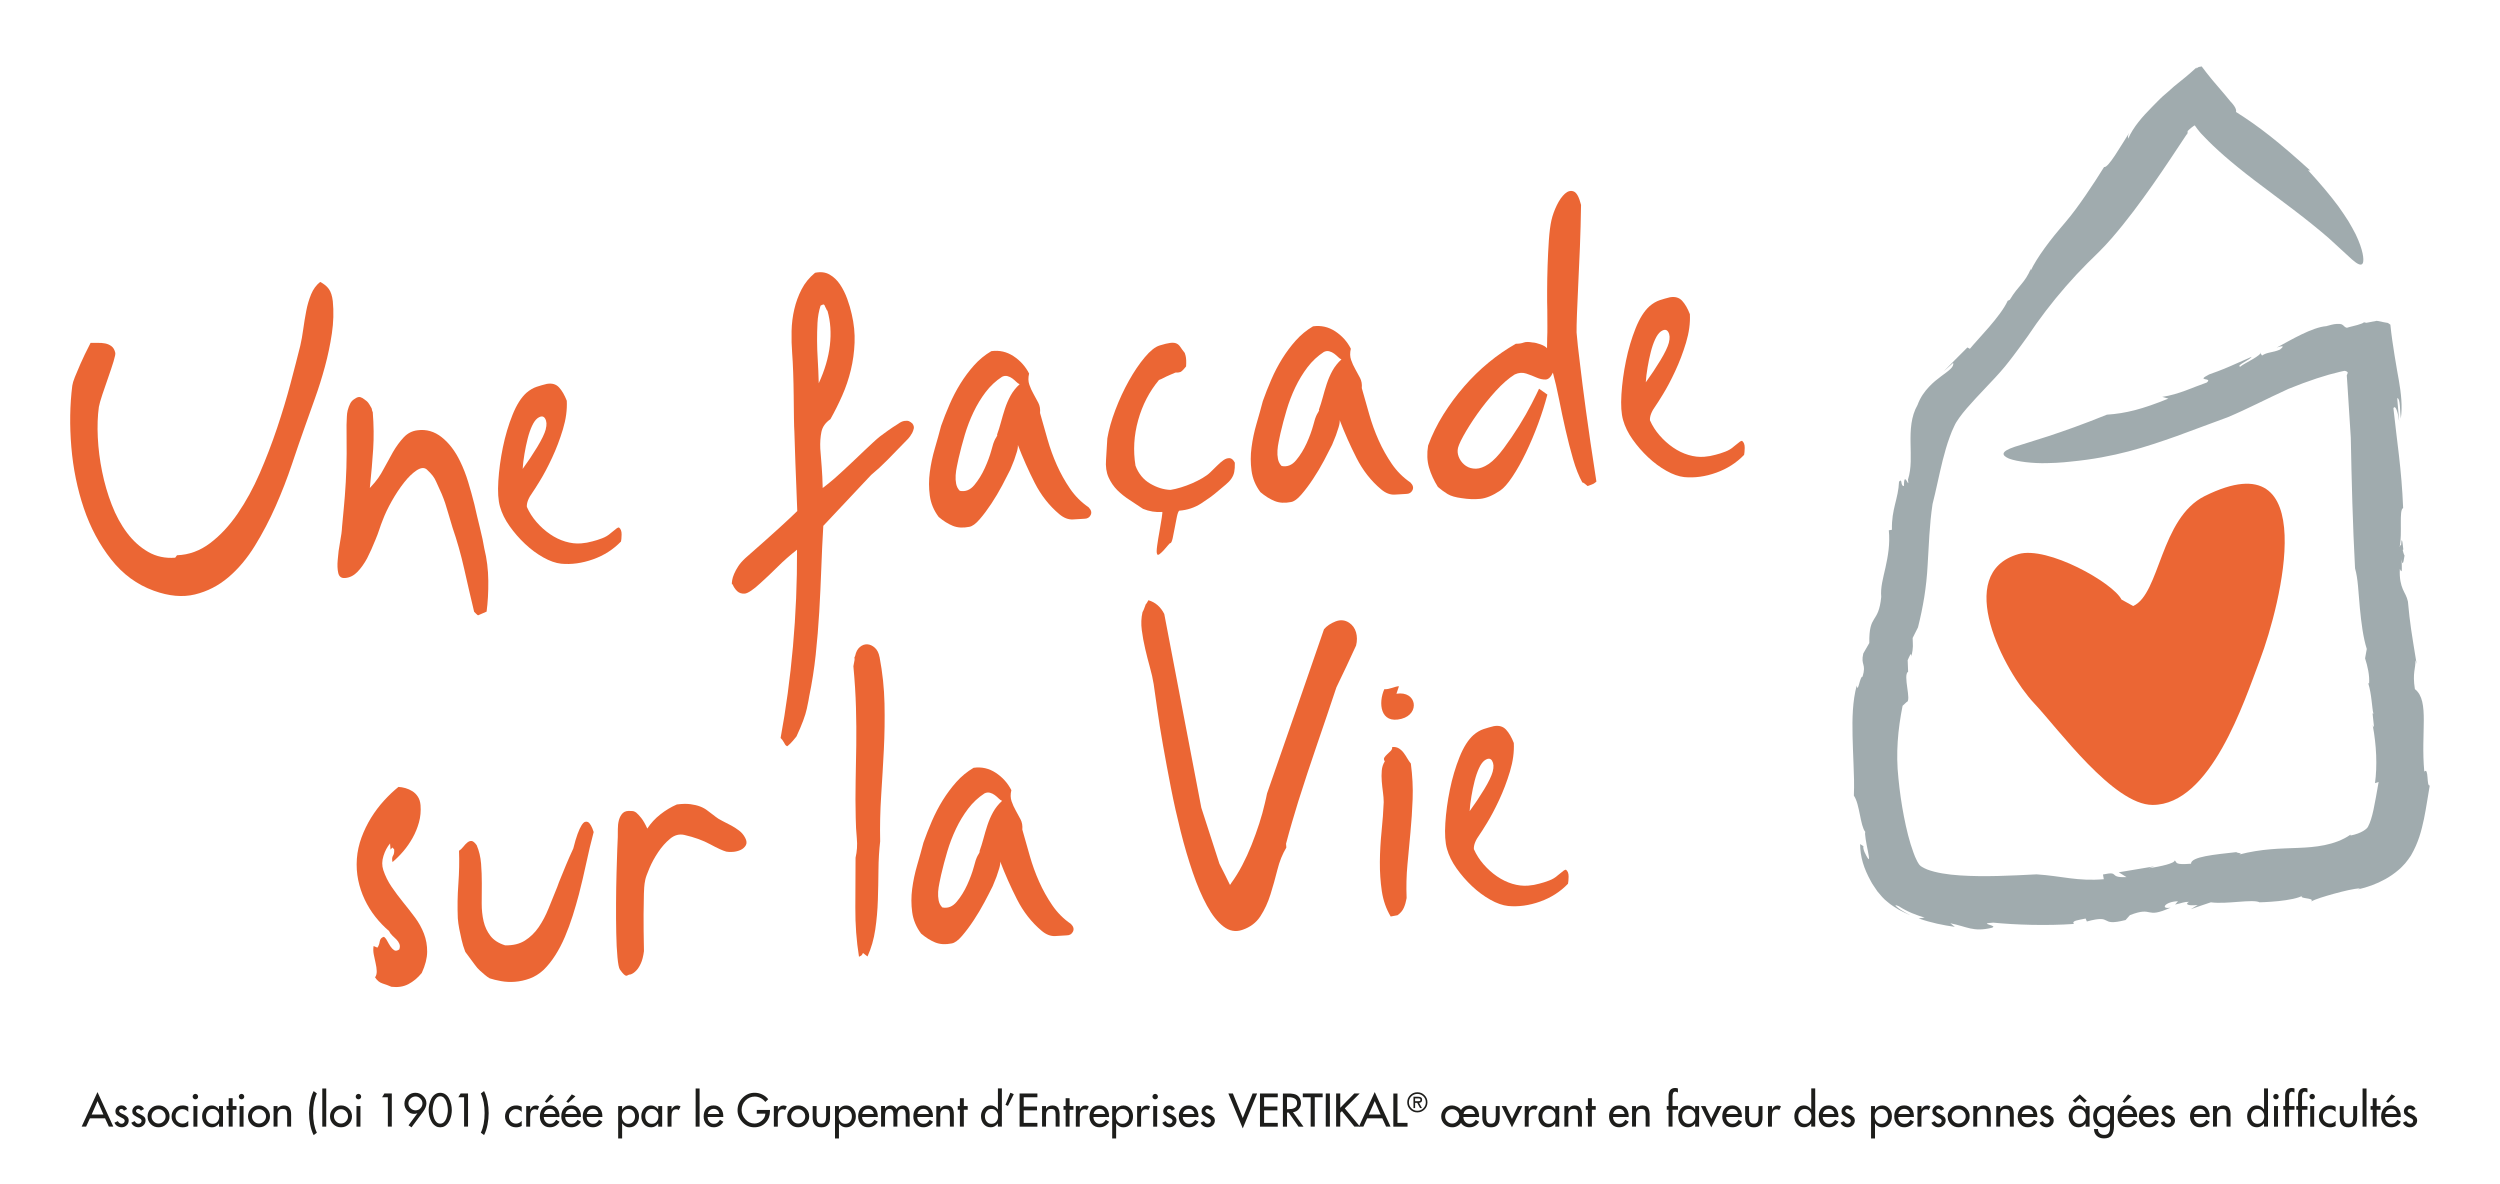 <?xml version="1.0" encoding="UTF-8"?><svg id="Calque_1" xmlns="http://www.w3.org/2000/svg" viewBox="0 0 910.14 431.06"><defs><style>.cls-1{fill:#eb6634;}.cls-1,.cls-2,.cls-3{stroke-width:0px;}.cls-2{fill:#1d1d1b;}.cls-3{fill:#a0abae;}</style></defs><path class="cls-3" d="M863.9,169.13l3.25.26c.03-.24-.75-.38-3.25-.26"/><path class="cls-3" d="M863.94,259.1c0-.05,0-.09,0-.13-.05-.2-.11-.44-.16-.62l.16.75Z"/><path class="cls-1" d="M116.55,102.63c1.41.73,2.47,1.6,3.19,2.61.72,1.01,1.19,2.48,1.42,4.42.37,3.79.26,7.7-.34,11.74-.6,4.05-1.44,8.06-2.52,12.04-1.08,3.99-2.29,7.84-3.63,11.57-1.34,3.73-2.56,7.17-3.67,10.32-1.44,4.02-3.01,8.58-4.72,13.68-1.71,5.11-3.68,10.18-5.91,15.23s-4.75,9.87-7.58,14.46c-2.82,4.58-6.04,8.41-9.66,11.48-3.62,3.07-7.67,5.14-12.16,6.23-4.49,1.09-9.47.64-14.96-1.35-6.14-2.22-11.33-6.03-15.56-11.42-4.24-5.39-7.55-11.59-9.93-18.61-2.37-7.02-3.89-14.46-4.55-22.31-.65-7.85-.54-15.29.35-22.33.1-.75.41-1.8.95-3.14.47-1.15,1.14-2.74,2.01-4.76.88-2.02,2.1-4.57,3.7-7.67.8.03,1.67.03,2.62,0,.95-.03,1.85.05,2.7.21.85.17,1.61.5,2.29,1.01.67.5,1.13,1.3,1.38,2.4.11.36-.11,1.42-.64,3.19-.54,1.76-1.19,3.69-1.93,5.8-.75,2.1-1.46,4.18-2.14,6.23-.68,2.05-1.1,3.55-1.26,4.49-.46,3.28-.59,6.99-.39,11.11.2,4.12.72,8.27,1.57,12.43.84,4.16,2.01,8.19,3.51,12.07,1.5,3.88,3.35,7.29,5.57,10.23,2.22,2.95,4.78,5.26,7.7,6.94,2.91,1.68,6.19,2.38,9.83,2.1l.65-.89c4.36-.15,8.38-1.63,12.06-4.41,3.68-2.79,7.02-6.37,10.02-10.74,3-4.37,5.68-9.27,8.04-14.7,2.36-5.43,4.47-10.94,6.34-16.52,1.87-5.58,3.5-10.98,4.88-16.2,1.38-5.22,2.56-9.76,3.53-13.66.42-1.79.78-3.8,1.08-6,.3-2.21.67-4.42,1.09-6.64.42-2.22,1.02-4.26,1.79-6.13.77-1.87,1.87-3.37,3.29-4.5"/><path class="cls-1" d="M174.03,224.01c-.17-.08-.42-.29-.77-.64l-.39-.39-.26-.26c-1.18-4.93-2.38-10.09-3.59-15.49-1.21-5.4-2.65-10.45-4.28-15.16-.64-2.09-1.15-3.82-1.54-5.18-.39-1.36-.76-2.59-1.12-3.68-.36-1.09-.79-2.22-1.28-3.39-.49-1.17-1.16-2.65-2.01-4.45-.3-.72-.71-1.43-1.24-2.14-.53-.7-1.27-1.48-2.21-2.34-.94-.77-2.16-.64-3.67.35-1.52,1.01-3.05,2.49-4.6,4.47-1.55,1.98-3.03,4.2-4.43,6.69-1.4,2.48-2.49,4.77-3.28,6.88-.47,1.15-.89,2.33-1.28,3.52-.39,1.19-.85,2.41-1.38,3.66-1,2.5-2.01,4.76-3.05,6.8-1.11,2.04-2.32,3.71-3.61,5.02-1.29,1.3-2.76,2.03-4.43,2.15-1.35.11-2.16-.5-2.47-1.83-.3-1.33-.37-2.93-.19-4.79.15-2.16.44-4.34.86-6.56.42-2.22.66-4.02.71-5.42.12-1.5.33-3.7.62-6.61.29-2.9.53-6.13.74-9.69.2-3.55.3-7.02.32-10.41.01-3.4,0-6.86-.04-10.4.06-1.3.1-2.33.12-3.08.02-.75.12-1.5.3-2.26.25-.95.56-1.79.94-2.51.38-.73.95-1.3,1.71-1.73.75-.53,1.39-.71,1.92-.57.53.15,1.05.44,1.56.86.25.17.52.38.83.64.3.25.58.6.86,1.05.27.44.46.75.55.93.09.18.18.34.27.47.09.14.15.32.17.55.02.24.12.57.32,1.02.37,4.72.42,9.17.15,13.38-.27,4.21-.67,8.94-1.22,14.19,1.32-1.4,2.34-2.62,3.06-3.65.72-1.03,1.35-2.08,1.9-3.15.55-1.06,1.13-2.11,1.73-3.13.59-1.03,1.17-2.07,1.72-3.14,1.19-2.04,2.48-3.82,3.88-5.32,1.39-1.5,3.07-2.38,5.05-2.62,3.23-.44,6.17.41,8.84,2.53,2.67,2.12,4.91,5.06,6.72,8.83,1.13,2.33,2.1,4.82,2.9,7.45.8,2.64,1.55,5.32,2.24,8.06.61,2.75,1.29,5.62,2.04,8.64.75,3.01,1.28,5.53,1.6,7.55.93,3.74,1.41,7.65,1.45,11.74.04,4.09-.17,7.83-.62,11.21l-3.12,1.36Z"/><path class="cls-1" d="M198.68,156.25c.43-1.61.35-2.91-.24-3.89-.6-.98-1.53-1-2.81-.06-.67.52-1.32,1.43-1.93,2.73-.61,1.3-1.15,2.86-1.6,4.66-.46,1.8-.85,3.67-1.17,5.6-.33,1.93-.55,3.74-.65,5.42,1.87-2.56,3.63-5.21,5.29-7.94,1.65-2.73,2.7-4.9,3.13-6.52M226.09,197.12c-2.8,2.91-6.18,5.08-10.17,6.5-3.99,1.42-7.86,1.95-11.63,1.6-2-.22-4.17-.98-6.5-2.29-2.33-1.3-4.55-2.95-6.65-4.93-2.1-1.98-3.98-4.13-5.63-6.48-1.66-2.33-2.81-4.69-3.48-7.05-.66-2.28-.86-5.4-.61-9.37.25-3.97.8-8.06,1.66-12.27.87-4.2,2.03-8.13,3.5-11.78,1.46-3.65,3.16-6.34,5.1-8.07,1.19-1.02,2.43-1.74,3.7-2.17,1.28-.42,2.51-.77,3.68-1.05,1.88-.33,3.36.09,4.45,1.26,1.08,1.17,2.03,2.8,2.83,4.88.17,3.25-.3,6.7-1.4,10.36-1.1,3.67-2.43,7.14-3.96,10.42-1.53,3.28-3.01,6.07-4.42,8.36-1.41,2.3-2.3,3.69-2.66,4.18-1.51,2.07-2.21,3.85-2.09,5.33.87,1.98,2.05,3.82,3.53,5.52,1.49,1.7,3.11,3.16,4.88,4.37,1.77,1.22,3.62,2.12,5.58,2.71,1.96.59,3.88.82,5.78.67,1.43-.11,2.79-.36,4.12-.74,1.09-.27,2.26-.63,3.49-1.11,1.24-.46,2.3-1.1,3.19-1.92.9-.72,1.61-1.29,2.13-1.7.3-.21.57-.33.81-.34.68.5,1,1.36.98,2.58-.03,1.21-.1,2.05-.22,2.53"/><path class="cls-1" d="M300.43,111.71c-.21-.64-.45-.92-.72-.86-.27.07-.6.21-.98.43-.64,2-1.01,4.11-1.12,6.3-.11,2.2-.16,4.36-.15,6.5.01,2.23.1,4.55.25,6.96.15,2.41.27,5.24.36,8.48,2.18-4.72,3.53-9.32,4.05-13.78.52-4.46.24-8.64-.86-12.56-.18-.17-.29-.33-.34-.46-.05-.14-.12-.29-.21-.47l-.28-.53ZM331.94,157.83c-.35.68-.78,1.3-1.29,1.85-.51.55-1.03,1.08-1.54,1.58-2.13,2.21-4.14,4.27-6.02,6.18-1.88,1.92-3.86,3.74-5.96,5.48l-17.4,18.51c-.31,5.23-.55,10.46-.74,15.69-.19,5.22-.44,10.44-.74,15.68-.31,5.23-.74,10.43-1.29,15.59-.55,5.15-1.35,10.24-2.39,15.25-.04.47-.33,1.93-.85,4.39-.52,2.45-1.77,5.81-3.75,10.06-.94,1.19-1.67,2.04-2.18,2.54-.52.5-.93.86-1.23,1.07-.42-.25-.67-.49-.77-.71-.1-.23-.24-.47-.41-.74l-.27-.4c-.1-.27-.41-.66-.93-1.18,1.96-10.57,3.46-21.66,4.5-33.27,1.04-11.62,1.53-23.38,1.48-35.28-2.62,2.07-4.97,4.13-7.03,6.2-2.07,2.07-4.18,4.06-6.33,6-1.19,1.12-2.29,2.01-3.31,2.7-1.02.68-1.81,1.05-2.36,1.09-1.11.09-2.03-.22-2.76-.9-.73-.69-1.29-1.53-1.69-2.52l-.24.02c-.03-.37.01-.89.12-1.54.11-.66.34-1.42.72-2.29.37-.87.88-1.79,1.51-2.77.64-.98,1.52-1.98,2.63-2.99,5.36-4.69,9.61-8.49,12.77-11.38,3.15-2.9,5.17-4.79,6.06-5.7-.03-1.39-.15-4.43-.35-9.11-.21-4.68-.44-11.24-.7-19.69-.07-.92-.12-2.61-.16-5.08-.03-2.46-.06-5.13-.09-8.02-.03-2.88-.09-5.74-.19-8.57-.1-2.83-.22-5.12-.36-6.88-.21-2.68-.28-5.39-.22-8.14.06-2.75.39-5.41.99-7.96.59-2.56,1.48-4.98,2.65-7.25,1.17-2.28,2.81-4.29,4.9-6.03,2.04-.43,3.8-.22,5.3.64,1.5.86,2.77,2.07,3.8,3.61,1.04,1.55,1.91,3.29,2.62,5.24s1.25,3.79,1.63,5.53c.83,3.56,1.19,7.05,1.05,10.45-.14,3.41-.59,6.73-1.37,9.95-.78,3.22-1.83,6.33-3.15,9.31-1.32,2.99-2.75,5.84-4.28,8.56-1.81,1.26-2.9,2.8-3.28,4.65-.37,1.84-.51,3.87-.41,6.1.17,2.13.34,4.35.52,6.66.18,2.31.3,4.86.36,7.65l1.01-.78c.37-.3.83-.67,1.35-1.08.52-.41,1.2-.98,2.02-1.69.82-.71,1.86-1.66,3.12-2.83,1.26-1.16,2.56-2.38,3.89-3.64,1.33-1.27,2.61-2.48,3.83-3.65,1.22-1.16,2.28-2.15,3.17-2.96.15-.1.37-.31.67-.61.22-.2.48-.43.78-.69.3-.26.63-.54,1.01-.84.83-.62,1.79-1.33,2.88-2.11,1.09-.78,2.32-1.6,3.69-2.45.83-.62,1.6-.98,2.3-1.09.71-.1,1.27-.07,1.68.08.5.24.91.53,1.27.88.44.62.61,1.21.5,1.77-.12.57-.35,1.19-.69,1.87"/><path class="cls-1" d="M371.22,139.87c-.41-.15-.83-.44-1.26-.88-.44-.43-.9-.84-1.41-1.21-.51-.38-1.08-.66-1.74-.84-.65-.18-1.32-.11-2.01.23-2.27,1.48-4.25,3.33-5.95,5.55-1.69,2.22-3.17,4.67-4.44,7.32-1.27,2.66-2.32,5.41-3.17,8.27-.85,2.86-1.6,5.71-2.26,8.55-.17.85-.38,1.82-.61,2.91-.23,1.09-.39,2.17-.46,3.24-.08,1.08-.01,2.12.18,3.13.2,1.01.64,1.86,1.33,2.55,2.02.4,3.78-.29,5.27-2.08,1.49-1.79,2.76-3.84,3.81-6.15,1.05-2.31,1.86-4.49,2.42-6.54.55-2.04.9-3.16,1.05-3.36.2-.48.46-.97.78-1.46.32-.49.4-.77.23-.85.52-1.44,1-2.96,1.43-4.58.43-1.61.92-3.25,1.46-4.93.55-1.67,1.24-3.26,2.07-4.77.84-1.5,1.93-2.87,3.26-4.09M396.31,184.69c.95.95,1.2,1.89.76,2.8-.45.92-1.23,1.37-2.34,1.37-1.11.09-2.49.17-4.16.25-1.66.08-3.31-.56-4.92-1.92-3.66-3.07-6.64-6.86-8.94-11.38-2.3-4.52-4.35-9.13-6.15-13.83.06.74-.08,1.61-.39,2.6-.32,1.01-.64,1.98-.96,2.93-.4,1.06-.86,2.22-1.4,3.46-.76,1.54-1.74,3.46-2.95,5.74-1.21,2.28-2.53,4.5-3.95,6.65-1.43,2.16-2.84,4.06-4.27,5.7-1.42,1.65-2.68,2.56-3.78,2.74-2.27.46-4.27.33-5.99-.37-1.73-.71-3.44-1.78-5.14-3.23-1.78-2.38-2.86-4.97-3.23-7.78-.38-2.81-.38-5.64,0-8.51.37-2.86.98-5.75,1.83-8.65.85-2.9,1.61-5.64,2.28-8.2.91-2.58,1.94-5.2,3.09-7.84,1.15-2.65,2.46-5.17,3.94-7.56,1.49-2.39,3.14-4.61,4.97-6.66s3.92-3.77,6.28-5.16c2.91-.41,5.6.2,8.08,1.82,2.47,1.63,4.36,3.74,5.68,6.33-.36,1.51-.33,2.86.08,4.04.41,1.18.91,2.31,1.52,3.37.6,1.07,1.18,2.15,1.74,3.22.56,1.07.77,2.31.64,3.72.88,3.1,1.79,6.28,2.71,9.56.94,3.28,2.07,6.42,3.42,9.43,1.35,3.02,2.94,5.87,4.78,8.56,1.84,2.7,4.11,4.97,6.79,6.8"/><path class="cls-1" d="M431.29,128.41c.1.27.21.64.33,1.09.23.91.29,2.21.18,3.89-.94,1.19-1.63,1.86-2.05,2.04-.42.17-1.03.24-1.83.21-.85.35-1.52.63-2.02.86-.5.22-.94.41-1.32.59-.39.17-.77.36-1.15.58-.39.21-.88.44-1.5.67-3.49,4.18-6.02,9.05-7.57,14.61-1.55,5.56-1.88,11.1-.97,16.61,1.1,2.9,2.88,5.06,5.34,6.5,2.46,1.44,4.92,2.2,7.39,2.29,1.18-.18,2.47-.49,3.86-.92,1.4-.43,2.75-.93,4.06-1.5,1.3-.57,2.55-1.2,3.73-1.89,1.18-.7,2.14-1.39,2.87-2.11.74-.71,1.54-1.49,2.38-2.34.85-.86,1.65-1.54,2.4-2.07.75-.52,1.49-.77,2.21-.73.72.04,1.36.59,1.92,1.66.03,1.39-.04,2.52-.22,3.37-.17.86-.51,1.65-1.01,2.38-.5.74-1.18,1.46-2.04,2.18-.86.72-1.96,1.64-3.3,2.77-1.42,1.23-3.31,2.6-5.7,4.14-2.38,1.53-5.05,2.41-7.97,2.63-.3.21-.58.93-.85,2.16-.26,1.23-.51,2.55-.77,3.96-.25,1.42-.5,2.71-.77,3.9-.27,1.18-.56,1.78-.87,1.81-.16,0-.46.29-.89.83-.44.54-.93,1.12-1.48,1.72-.55.6-1.07,1.08-1.56,1.45-.49.36-.79.32-.9-.14-.19-.36-.17-1.36.06-3.01.23-1.65.51-3.39.85-5.23.33-1.83.6-3.46.81-4.88.21-1.41.27-2.11.19-2.11-2.37.18-4.71-.19-7.01-1.13-1.6-1.09-3.23-2.17-4.91-3.25-1.68-1.08-3.16-2.27-4.46-3.56-1.29-1.3-2.35-2.84-3.17-4.64-.81-1.8-1.12-3.96-.92-6.49l.47-7.71c.54-3.2,1.52-6.68,2.95-10.42,1.42-3.73,3.05-7.25,4.9-10.56,1.85-3.31,3.78-6.16,5.78-8.54,2-2.39,3.81-3.83,5.45-4.32,1.63-.5,2.9-.81,3.81-.92.9-.12,1.65-.06,2.22.18.57.23,1.06.66,1.47,1.28s.92,1.33,1.54,2.11"/><path class="cls-1" d="M488.38,130.84c-.41-.15-.83-.44-1.26-.88-.44-.43-.9-.84-1.41-1.21-.5-.38-1.08-.66-1.74-.85-.65-.18-1.32-.11-2.01.23-2.27,1.48-4.25,3.33-5.95,5.55-1.69,2.23-3.17,4.67-4.44,7.32-1.27,2.66-2.32,5.41-3.17,8.27-.85,2.85-1.6,5.71-2.26,8.55-.17.85-.38,1.82-.61,2.91-.23,1.09-.39,2.17-.46,3.24-.08,1.08-.01,2.12.18,3.13.2,1.01.64,1.86,1.33,2.55,2.02.4,3.78-.29,5.27-2.09,1.49-1.79,2.76-3.84,3.82-6.15,1.05-2.31,1.85-4.49,2.41-6.54.55-2.04.9-3.16,1.05-3.36.2-.47.46-.96.78-1.46.32-.49.4-.77.23-.85.52-1.44,1-2.96,1.43-4.57.43-1.62.92-3.26,1.46-4.93.55-1.67,1.24-3.26,2.07-4.77.84-1.5,1.93-2.87,3.26-4.09M513.47,175.65c.95.95,1.2,1.89.76,2.8-.45.92-1.23,1.37-2.34,1.37-1.11.09-2.49.17-4.16.25-1.66.08-3.31-.55-4.92-1.92-3.66-3.06-6.64-6.86-8.94-11.38-2.3-4.52-4.35-9.13-6.15-13.83.06.74-.08,1.61-.39,2.61-.32,1-.64,1.98-.97,2.93-.4,1.06-.86,2.21-1.4,3.46-.76,1.54-1.74,3.46-2.95,5.74-1.21,2.28-2.54,4.5-3.96,6.65-1.42,2.16-2.84,4.05-4.27,5.7-1.42,1.65-2.68,2.56-3.78,2.74-2.27.45-4.27.33-6-.38-1.72-.71-3.44-1.78-5.14-3.23-1.78-2.37-2.86-4.97-3.23-7.78-.38-2.81-.39-5.65,0-8.51.37-2.87.98-5.75,1.83-8.66.85-2.9,1.61-5.63,2.28-8.19.91-2.58,1.94-5.2,3.09-7.84,1.14-2.64,2.46-5.17,3.94-7.56,1.49-2.39,3.14-4.61,4.97-6.66,1.83-2.04,3.92-3.77,6.28-5.16,2.91-.4,5.6.2,8.08,1.82,2.47,1.63,4.37,3.73,5.68,6.33-.36,1.52-.33,2.86.08,4.04.41,1.18.91,2.3,1.52,3.37.6,1.07,1.18,2.14,1.74,3.21.56,1.07.77,2.31.65,3.72.88,3.1,1.78,6.29,2.71,9.56.93,3.28,2.07,6.42,3.42,9.44,1.35,3.02,2.94,5.87,4.78,8.56,1.84,2.7,4.11,4.97,6.79,6.8"/><path class="cls-1" d="M577.99,176.96c-.51-.42-.87-.72-1.08-.89-.21-.17-.4-.3-.57-.37-.17-.08-.25-.08-.24.02-1.3-2.32-2.43-5.18-3.42-8.6-.98-3.41-1.9-6.97-2.74-10.67-.85-3.7-1.63-7.38-2.35-11.06-.72-3.66-1.48-6.91-2.25-9.73-.75,1.64-1.64,2.48-2.67,2.51-1.03.03-2.12-.21-3.28-.72-1.15-.51-2.4-1-3.75-1.45s-2.75-.35-4.21.33c-2.2,1.38-4.51,3.4-6.93,6.05-2.41,2.65-4.64,5.43-6.69,8.32-2.04,2.91-3.74,5.59-5.1,8.07-1.36,2.48-2.04,4.18-2.04,5.11-.08,1.03.16,2.08.72,3.16.56,1.07,1.34,1.94,2.35,2.61,1.01.67,2.21.99,3.6.98,1.39-.02,2.95-.6,4.69-1.76,1.66-1.15,3.47-3.03,5.41-5.65s3.8-5.34,5.56-8.17c1.77-2.84,3.31-5.53,4.62-8.1,1.31-2.57,2.2-4.38,2.68-5.44l3.03,2.14c-.85,3.32-1.97,6.85-3.35,10.59-1.38,3.73-2.88,7.27-4.48,10.6-1.61,3.33-3.25,6.25-4.93,8.75-1.67,2.5-3.15,4.17-4.44,5.02-2.65,1.78-5.05,2.78-7.22,3-2.17.21-4.42.13-6.76-.25-2.25-.29-3.96-.79-5.13-1.49-1.17-.7-2.34-1.57-3.54-2.59-1.45-2.3-2.53-4.67-3.24-7.07-.7-2.41-.81-5.08-.33-8,1.44-3.93,3.3-7.69,5.56-11.31,2.26-3.61,4.78-7.02,7.56-10.21,2.77-3.19,5.74-6.09,8.92-8.71,3.17-2.62,6.48-4.89,9.9-6.83,1.11,0,2.06-.14,2.83-.43.77-.29,1.84-.3,3.22-.04.8.03,1.77.26,2.92.68,1.15.42,1.94.89,2.38,1.42,0-1.12.01-2.38.06-3.78.06-1.21.09-2.68.07-4.4-.01-1.72-.03-3.64-.03-5.79-.06-1.67-.07-3.97-.06-6.9,0-2.93.07-6,.17-9.23.11-3.22.26-6.32.47-9.32.21-2.99.52-5.38.93-7.19.41-1.8,1.07-3.61,1.96-5.46.89-1.83,1.88-3.23,2.95-4.2,1.08-.96,2.15-1.23,3.22-.8s1.95,2.07,2.65,4.89c-.07,5.22-.21,10.32-.41,15.31-.21,4.99-.41,9.55-.61,13.65-.2,4.11-.36,7.7-.47,10.78-.11,3.08-.16,5.32-.14,6.71.22,2.78.64,6.65,1.27,11.62.49,4.24,1.2,9.84,2.14,16.78.94,6.95,2.21,15.58,3.81,25.87-.08.1-.26.25-.56.46-.22.2-.56.39-1.03.57-.46.18-1,.38-1.62.61"/><path class="cls-1" d="M607.56,124.72c.43-1.61.35-2.91-.24-3.89-.6-.98-1.53-1-2.81-.06-.67.52-1.32,1.43-1.93,2.73-.61,1.3-1.15,2.86-1.6,4.66-.46,1.8-.85,3.67-1.17,5.6-.33,1.93-.55,3.74-.65,5.42,1.87-2.57,3.63-5.21,5.29-7.95,1.65-2.73,2.7-4.9,3.13-6.52M634.96,165.59c-2.8,2.91-6.18,5.08-10.17,6.5-3.99,1.43-7.86,1.95-11.63,1.6-2-.22-4.17-.98-6.5-2.29-2.33-1.3-4.54-2.95-6.65-4.93-2.1-1.98-3.98-4.13-5.64-6.48-1.65-2.33-2.81-4.69-3.47-7.05-.66-2.28-.86-5.4-.61-9.37.25-3.97.8-8.06,1.67-12.27.86-4.2,2.03-8.13,3.49-11.78,1.46-3.65,3.16-6.34,5.1-8.07,1.19-1.02,2.43-1.74,3.7-2.17,1.28-.42,2.51-.77,3.68-1.05,1.88-.33,3.36.09,4.45,1.26,1.08,1.17,2.02,2.8,2.83,4.88.17,3.25-.3,6.7-1.4,10.36-1.1,3.67-2.43,7.14-3.96,10.42-1.53,3.28-3.01,6.07-4.42,8.36-1.41,2.3-2.3,3.69-2.66,4.18-1.51,2.07-2.21,3.85-2.09,5.33.87,1.98,2.04,3.82,3.53,5.52,1.49,1.7,3.11,3.16,4.88,4.37,1.77,1.22,3.62,2.12,5.58,2.71,1.96.59,3.88.82,5.78.67,1.43-.11,2.79-.36,4.12-.74,1.09-.27,2.26-.63,3.49-1.11,1.24-.46,2.3-1.1,3.19-1.92.9-.72,1.61-1.29,2.13-1.7.3-.21.57-.33.81-.34.67.5,1,1.37.98,2.58-.03,1.21-.1,2.05-.22,2.53"/><path class="cls-1" d="M153.1,293.09c.17,2.22-.02,4.33-.58,6.33-.56,1.99-1.33,3.87-2.31,5.62-.98,1.75-2.1,3.37-3.38,4.87-1.27,1.49-2.59,2.8-3.93,3.93-.24-1.01-.18-1.77.18-2.32.36-.53.5-1.31.41-2.33l-.65-.65-.66.75-.18-2.22c-1.02,1.2-1.82,2.7-2.39,4.52-.58,1.8-.6,3.53-.07,5.16.73,2.18,1.74,4.22,3.04,6.12,1.3,1.9,2.7,3.77,4.19,5.61,1.49,1.83,2.93,3.68,4.31,5.53,1.38,1.85,2.46,3.81,3.26,5.89.8,2.08,1.19,4.28,1.17,6.61-.02,2.33-.67,4.89-1.96,7.69-1.45,1.79-3.08,3.14-4.87,4.08-1.8.93-3.86,1.24-6.19.96-1.08-.47-2.16-.88-3.24-1.21-1.08-.34-1.98-1.08-2.71-2.23.44-.59.64-1.35.61-2.28-.03-.93-.17-1.89-.41-2.9-.24-1.01-.46-2.06-.67-3.16-.21-1.1-.22-2.12-.06-3.06l1.38.59c.44-.59.72-1.33.85-2.23.13-.89.63-1.47,1.5-1.72.42.25.83.73,1.2,1.45.38.71.77,1.38,1.18,2,.41.62.86,1.09,1.36,1.42.5.34,1.13.24,1.89-.28.26-.76.27-1.43.02-2.02-.24-.59-.61-1.12-1.08-1.6-.47-.47-.97-.95-1.48-1.42-.51-.47-.91-1.03-1.2-1.65-1.81-1.54-3.47-3.27-4.99-5.2-1.52-1.93-2.81-4.02-3.87-6.26-1.06-2.25-1.85-4.6-2.36-7.07-.51-2.47-.68-5.06-.49-7.78.19-2.62.76-5.19,1.69-7.74.94-2.53,2.1-4.93,3.49-7.18,1.4-2.25,2.95-4.32,4.68-6.22s3.48-3.57,5.28-5.01c.8.03,1.64.18,2.54.43.89.26,1.74.63,2.53,1.13.8.5,1.46,1.17,2.01,2.01.55.85.86,1.87.96,3.07"/><path class="cls-1" d="M216.14,302.88c-.99,3.71-1.88,7.48-2.7,11.3-.82,3.83-1.71,7.65-2.69,11.44-.68,2.56-1.43,5.16-2.26,7.78-.83,2.63-1.77,5.16-2.81,7.62-1.04,2.45-2.22,4.7-3.53,6.76-1.31,2.06-2.74,3.84-4.29,5.35-1.56,1.42-3.23,2.46-5.01,3.11-1.78.65-3.56,1.04-5.34,1.18-1.78.14-3.48.06-5.09-.24-1.62-.29-2.99-.63-4.14-1.01-.58-.33-1.17-.75-1.76-1.26-.51-.43-1.1-.94-1.77-1.54-.67-.6-1.32-1.34-1.94-2.22l-3.42-4.62c-.59-1.54-1.04-3.01-1.35-4.43-.31-1.42-.58-2.72-.84-3.91-.26-1.37-.44-2.66-.53-3.87-.17-4.17-.11-8.34.2-12.5.3-4.16.39-8.19.24-12.09.52-.32,1.04-.8,1.54-1.44.5-.65,1-1.17,1.52-1.59.52-.41,1.03-.59,1.55-.53.51.06,1.12.56,1.82,1.53.88,2.07,1.41,4.31,1.6,6.71.19,2.41.28,4.82.27,7.24-.01,2.42-.03,4.82-.04,7.19-.01,2.37.22,4.56.69,6.57.47,2.01,1.31,3.78,2.5,5.32,1.19,1.54,2.97,2.68,5.34,3.43,2.87.06,5.27-.52,7.2-1.74,1.93-1.22,3.6-2.83,4.99-4.85,1.39-2.01,2.6-4.32,3.64-6.91s2.08-5.18,3.15-7.78c.32-.95.78-2.16,1.39-3.59.47-1.15,1.07-2.62,1.8-4.4.74-1.77,1.62-3.78,2.64-5.99.55-2.19,1.06-3.94,1.56-5.29.49-1.33.97-2.37,1.43-3.11.46-.74.88-1.16,1.27-1.29.39-.12.74-.1,1.08.06.74.41,1.44,1.62,2.07,3.61"/><path class="cls-1" d="M260.19,297.11c.85.68,1.81,1.28,2.88,1.8,1.08.52,2.13,1.07,3.17,1.64,1.04.57,2,1.2,2.89,1.87.89.68,1.61,1.55,2.17,2.63.56,1.07.63,1.97.21,2.7-.42.73-1.05,1.29-1.89,1.68-.85.39-1.77.62-2.76.7-.99.08-1.8.05-2.45-.09-1.3-.36-3.26-1.26-5.87-2.68-2.62-1.42-5.75-2.56-9.39-3.39-1.86-.42-3.6.04-5.2,1.38-1.6,1.33-3.05,2.96-4.33,4.87-1.28,1.91-2.34,3.85-3.18,5.83-.84,1.97-1.35,3.38-1.52,4.23-.06.29-.14.76-.25,1.42-.11.66-.19,1.88-.25,3.65-.06,1.77-.1,4.31-.12,7.61-.02,3.31.03,7.74.14,13.31-.25,1.88-.63,3.38-1.14,4.48-.51,1.11-1.06,1.97-1.65,2.57-.66.7-1.34,1.18-2.03,1.42-.48.03-.83.13-1.05.29-.22.15-.44.22-.64.19-.2-.03-.47-.19-.81-.5-.34-.3-.83-.89-1.45-1.77-.36-.53-.65-2.02-.88-4.47-.23-2.44-.38-5.37-.44-8.76-.07-3.39-.09-7.01-.07-10.88.02-3.85.07-7.49.17-10.89.09-3.4.18-6.32.27-8.75.09-2.43.15-3.92.19-4.48.02-.74.03-1.7.02-2.86-.01-1.16.12-2.27.4-3.31.28-1.04.75-1.89,1.41-2.55.67-.66,1.72-.9,3.17-.74.55-.04,1.12.15,1.71.57.51.43,1.12,1.08,1.82,1.95.7.88,1.44,2.17,2.21,3.87,1.28-1.95,2.87-3.68,4.78-5.18,1.91-1.5,3.91-2.69,5.99-3.6,1.97-.25,3.61-.28,4.94-.1,1.32.18,2.5.45,3.53.84,1.02.39,1.94.9,2.74,1.54.8.63,1.67,1.29,2.6,1.96"/><path class="cls-1" d="M320.21,239.19c1.08,5.68,1.68,11.33,1.8,16.95.12,5.62.04,11.21-.24,16.76s-.61,11.12-.97,16.68c-.36,5.56-.49,11.13-.37,16.7-.38,3.29-.59,6.77-.62,10.44-.03,3.68-.1,7.34-.22,10.97-.11,3.64-.43,7.22-.95,10.74-.52,3.53-1.46,6.79-2.82,9.78l-1.65-1.27c-.2.48-.41.8-.64.96-.23.15-.5.29-.81.41-.93-5.79-1.37-11.75-1.33-17.9.03-6.14.06-12.19.08-18.15.54-2.28.69-4.63.46-7.08-.23-2.45-.37-4.93-.4-7.44-.11-4.55-.12-8.99-.03-13.32.1-4.33.17-8.71.23-13.13.06-4.42.02-8.98-.11-13.66-.13-4.69-.44-9.71-.94-15.07.22-1.13.37-1.89.42-2.26.05-.38.03-.65-.07-.83l.3-.72c.29-1.42.86-2.48,1.72-3.2.86-.72,1.77-1.04,2.73-.98.96.07,1.87.49,2.72,1.26.85.77,1.42,1.89,1.69,3.36"/><path class="cls-1" d="M364.82,291.55c-.41-.15-.83-.44-1.26-.88-.43-.43-.9-.84-1.41-1.22-.51-.38-1.08-.66-1.73-.84-.65-.18-1.32-.11-2.01.23-2.27,1.48-4.25,3.33-5.94,5.55-1.69,2.23-3.17,4.67-4.43,7.32-1.27,2.66-2.32,5.41-3.17,8.27-.85,2.85-1.6,5.71-2.26,8.55-.17.85-.38,1.82-.61,2.91-.23,1.09-.39,2.17-.47,3.24-.07,1.08,0,2.12.19,3.13.19,1.01.64,1.86,1.33,2.55,2.02.4,3.77-.29,5.26-2.09,1.49-1.79,2.76-3.84,3.81-6.15,1.05-2.31,1.85-4.49,2.41-6.54.55-2.04.9-3.16,1.05-3.36.2-.47.46-.96.78-1.45.32-.49.39-.77.23-.86.52-1.43,1-2.96,1.43-4.57.43-1.62.91-3.26,1.46-4.93.55-1.67,1.24-3.26,2.07-4.76.84-1.5,1.92-2.87,3.26-4.09M389.87,336.36c.95.95,1.2,1.89.75,2.8-.44.92-1.22,1.37-2.34,1.37-1.1.09-2.49.17-4.15.25-1.66.08-3.3-.55-4.92-1.92-3.65-3.07-6.63-6.86-8.93-11.38-2.3-4.52-4.35-9.13-6.15-13.83.06.74-.07,1.61-.39,2.61-.32,1-.64,1.98-.96,2.93-.4,1.06-.86,2.21-1.4,3.46-.75,1.54-1.74,3.46-2.95,5.74-1.21,2.28-2.53,4.5-3.95,6.65-1.42,2.16-2.84,4.05-4.26,5.7-1.42,1.65-2.68,2.56-3.78,2.73-2.27.46-4.26.33-5.99-.37-1.72-.71-3.43-1.78-5.13-3.23-1.77-2.37-2.85-4.96-3.23-7.77-.38-2.81-.39-5.64-.01-8.51.37-2.87.98-5.75,1.83-8.66.85-2.9,1.61-5.63,2.28-8.19.91-2.58,1.94-5.2,3.08-7.84,1.15-2.64,2.46-5.17,3.94-7.56,1.49-2.39,3.14-4.61,4.96-6.66,1.82-2.04,3.92-3.77,6.27-5.16,2.91-.41,5.6.2,8.07,1.82,2.47,1.63,4.36,3.73,5.68,6.33-.36,1.52-.33,2.86.08,4.04.41,1.18.91,2.3,1.52,3.37.6,1.07,1.18,2.14,1.74,3.21.56,1.07.77,2.31.65,3.72.88,3.1,1.78,6.29,2.71,9.56.93,3.28,2.07,6.42,3.42,9.44,1.35,3.02,2.94,5.87,4.78,8.56,1.84,2.69,4.1,4.97,6.79,6.8"/><path class="cls-1" d="M418.1,218.52c2.52.74,4.44,2.41,5.76,5,2.27,11.83,4.52,23.6,6.75,35.34,2.23,11.74,4.47,23.47,6.74,35.2,1.14,3.45,2.24,6.86,3.3,10.21,1.05,3.36,2.15,6.76,3.3,10.21.65,1.25,1.29,2.51,1.9,3.76.61,1.26,1.25,2.55,1.92,3.9.07-.1.14-.17.22-.23.08-.05.14-.17.21-.36,1.44-1.97,2.78-4.14,4.03-6.52,1.24-2.37,2.38-4.86,3.41-7.45,1.03-2.6,1.96-5.18,2.79-7.75.83-2.57,1.52-5.05,2.05-7.41.11-.57.25-1.14.4-1.71.15-.57.28-1.18.39-1.84,3.51-10.04,6.97-19.98,10.38-29.83,3.4-9.84,6.86-19.83,10.36-29.96,1.02-1.2,2.42-2.14,4.19-2.84,1.77-.69,3.42-.54,4.93.45,1.26.84,2.1,2,2.54,3.51.43,1.5.44,3.11.02,4.81-1.16,2.51-2.33,5.04-3.52,7.6-1.19,2.56-2.41,5.09-3.64,7.61-2.32,6.97-4.66,13.9-7.03,20.77-2.37,6.88-4.66,13.85-6.9,20.91-.76,2.48-1.52,5-2.27,7.57-.75,2.57-1.47,5.14-2.14,7.69l.11,1.39c-1.41,2.34-2.49,5.03-3.25,8.07-.76,3.04-1.6,6.03-2.52,8.98-.92,2.96-2.15,5.61-3.67,7.96-1.53,2.35-3.72,4.01-6.59,4.97-2.4.83-4.68.43-6.84-1.22-2.16-1.65-4.16-4.16-6.01-7.56-1.86-3.39-3.59-7.42-5.18-12.09-1.6-4.67-3.06-9.62-4.38-14.87-1.32-5.24-2.52-10.57-3.58-15.98-1.05-5.41-2.01-10.54-2.87-15.41-.86-4.87-1.56-9.25-2.1-13.16-.54-3.91-.98-6.97-1.31-9.18-.31-1.93-.77-3.99-1.38-6.17-.61-2.19-1.18-4.42-1.71-6.7-.54-2.29-.95-4.55-1.24-6.81-.3-2.26-.21-4.43.26-6.51.28-.49.5-.97.66-1.45.17-.48.34-.96.54-1.44.22-.2.41-.45.54-.74.14-.29.28-.53.42-.73"/><path class="cls-1" d="M513.63,277.99c.59,4.51.81,8.82.65,12.93-.16,4.11-.42,8.13-.79,12.06s-.74,7.87-1.1,11.8c-.37,3.94-.47,7.99-.3,12.16-.22,1.32-.56,2.51-1.03,3.57-.47,1.06-1.24,1.96-2.3,2.69l-2.47.46c-1.65-2.75-2.72-5.83-3.23-9.23-.5-3.4-.74-6.94-.71-10.62.03-3.68.24-7.39.62-11.14.39-3.75.64-7.31.78-10.66-.01-1.12-.11-2.32-.28-3.61-.18-1.29-.32-2.6-.43-3.95-.11-1.34-.11-2.64,0-3.9.1-1.26.47-2.39,1.11-3.37-.36-.53-.42-.99-.17-1.38.25-.39.59-.79,1.04-1.2.44-.41.87-.81,1.27-1.21.41-.41.59-.89.55-1.44.95-.07,1.76.1,2.43.51.67.42,1.25.95,1.74,1.61.49.66.94,1.35,1.35,2.06.41.71.84,1.33,1.28,1.86"/><path class="cls-1" d="M543.44,280.85c.43-1.61.35-2.9-.24-3.89-.6-.98-1.53-1-2.81-.06-.67.52-1.32,1.42-1.93,2.73-.61,1.3-1.15,2.86-1.61,4.66-.46,1.8-.85,3.67-1.17,5.6-.33,1.94-.54,3.74-.65,5.42,1.87-2.56,3.63-5.21,5.29-7.94,1.65-2.73,2.7-4.9,3.13-6.52M570.85,321.72c-2.8,2.92-6.18,5.08-10.17,6.51-3.99,1.42-7.86,1.95-11.63,1.6-2.01-.22-4.18-.98-6.5-2.29-2.33-1.31-4.55-2.95-6.65-4.93s-3.98-4.14-5.64-6.48c-1.65-2.33-2.81-4.69-3.47-7.05-.66-2.28-.86-5.4-.61-9.38.25-3.97.8-8.06,1.67-12.27.86-4.2,2.03-8.13,3.49-11.78,1.46-3.65,3.16-6.34,5.1-8.07,1.19-1.02,2.43-1.75,3.71-2.17,1.28-.42,2.51-.77,3.68-1.05,1.88-.33,3.36.09,4.45,1.26,1.08,1.17,2.03,2.8,2.83,4.87.17,3.25-.3,6.7-1.4,10.37-1.1,3.67-2.43,7.14-3.96,10.42-1.53,3.28-3.01,6.07-4.42,8.36-1.41,2.3-2.29,3.7-2.66,4.18-1.51,2.07-2.21,3.85-2.09,5.33.87,1.98,2.04,3.82,3.53,5.52,1.49,1.7,3.11,3.16,4.88,4.37,1.77,1.21,3.62,2.12,5.58,2.71,1.96.59,3.88.82,5.78.67,1.42-.11,2.79-.36,4.11-.74,1.09-.27,2.26-.64,3.49-1.11,1.24-.46,2.3-1.1,3.19-1.92.9-.72,1.61-1.29,2.13-1.7.3-.21.57-.33.81-.34.68.5,1,1.36.98,2.57-.03,1.21-.1,2.05-.22,2.53"/><path class="cls-1" d="M509.3,249.83c-1.38,0-3.53,1.24-5.33,1.07-2.24,4.92-1.57,12.85,6.26,10.79,6.85-1.8,5.55-10.32-1.85-9.13"/><path class="cls-3" d="M832.99,141.62c7.65-3.09,13.77-5.09,18.96-6.28l.96-.21c.36-.08.58-.12.67-.13l.3.06c.18.04.33.1.45.17.22.16.43.27.36.57-.08.29-.17.49-.24.63-.03.1-.07.06-.09.25.08,1.23.17,2.49.26,3.8.34,5.39.73,11.48,1.2,18.86.29,15.3.71,31.99,1.55,47.58,1.09,3.68,1.21,8.68,1.75,14.42.53,5.45,1.19,10.75,2.52,14.91l-.62,3.42c.91,2.84,1.7,6.2,1.47,9.16l-.33-.15c1.32,4.21,1.33,9.09,1.91,11.16l-.33-.15.56,5.15-.51-.85c1.4,7.3,1.7,14.9.84,21.11l1.32-.43c-.74,4.24-1.29,7.42-1.85,10.05-.55,2.58-1.2,4.74-2,6.21-.29.75-2.35,2.47-6.39,3.25l.02-.34c-2.86,2.03-6.24,3.17-9.46,3.83-3.25.67-6.46.88-9.69,1.01-6.49.27-13.09.25-21.58,2.46,2.12-.55-.96-.6-.81-.93-7.87.89-16.59,1.65-16.54,4.23-6,.46-5.01-.33-5.92-1.24.06,1.09-5,2.21-9.51,2.92l2.03-.72-12.9,2.16,2.81,1.75c-6.93.31-2.08-2.31-8.56-.95l.3,1.72c-9.51.83-15.35-1.18-24.47-1.77-9.36.48-18.9.98-27.86.39-4.44-.28-8.81-.96-11.93-2.15-.68-.3-1.44-.62-1.82-.89-.41-.2-.72-.46-1.01-.79-.15-.13-.26-.35-.44-.64-.19-.3-.39-.6-.59-1.07l-.6-1.28-.56-1.46c-1.49-3.98-2.59-8.62-3.49-13.2-.89-4.61-1.56-9.29-2-13.9-.99-9.02-.2-17.8,1.52-26.38l1.47-1.36c1.91-.37-1.48-9.93.54-11.02l-.16-4.22c.53-1.08,1.34-3.44,1.38-1.33.76-3.76.48-3.91.43-6.75l1.94-3.86c.95-3.73,1.69-7.36,2.29-11.02.61-3.81,1.01-7.72,1.21-11.38.48-7.43.63-14.71,1.81-22.52,1.19-4.61,2.28-10.2,3.7-15.94.74-2.84,1.53-5.75,2.54-8.43.26-.66.48-1.36.76-2l.85-1.87c.3-.73.49-.97.78-1.52.32-.51.65-1.03,1.07-1.6,1.59-2.25,3.82-4.73,6.07-7.17,2.4-2.55,4.76-5.07,7.05-7.5,1.19-1.3,2.37-2.6,3.55-4.03,1.19-1.45,2.06-2.62,3.05-3.9,1.89-2.5,3.62-4.87,5.17-7.04,4.17-6.26,8.84-12.38,13.93-18.22,2.54-2.92,5.19-5.76,7.93-8.5l2.07-2.03c.69-.66,1.38-1.32,2.19-2.16,1.61-1.59,3.06-3.2,4.49-4.82,5.62-6.48,10.47-13.11,15-19.54,2.25-3.21,4.41-6.4,6.47-9.48,1.97-2.97,3.92-5.91,5.85-8.81.3.06.41-.99.33-1.2.44-.45.9-.87,1.38-1.25.23-.2.48-.37.73-.54.25-.16.52-.48.68-.04.52.76,1.06,1.47,1.63,2.14.14.17.27.34.43.5.04.05-.1-.1.07.08l.39.4.76.79c1.03,1.05,2.04,2.14,3.1,3.11,0,0,.41.38,1.15,1.07.75.68,1.82,1.73,3.2,2.89,2.74,2.38,6.63,5.58,11.04,8.93,4.34,3.27,9.2,6.92,14,10.54,4.68,3.56,9.1,7.12,12.77,10.29,3.52,3.24,6.51,5.99,8.53,7.83,2.03,1.78,3.51,2.51,3.98,1.22.4-1.21.12-4.6-2.65-10.4-.71-1.43-1.61-2.97-2.62-4.72-1.06-1.69-2.3-3.52-3.71-5.5-2.88-3.88-6.55-8.26-10.99-13.08l.8.11c-11.43-10.37-18.54-15.96-27.03-21.32.15-.63-.13-1.39-.68-2.2-.14-.21-.29-.41-.46-.62l-.26-.32c-.18-.2-.37-.4-.56-.61-.67-.76-1.37-1.66-2.11-2.55-1.48-1.73-3.06-3.59-4.57-5.36-1.44-1.77-2.77-3.43-3.87-4.93-.39.09-.76.16-1.09.21-.38.22-.72.43-1.03.57l.43-.57c-2.98,2.75-5.67,4.9-8.4,7.08-1.33,1.22-2.68,2.39-4.06,3.57-.67.64-1.34,1.24-2.01,1.95-.62.64-1.48,1.53-1.84,1.87-3.59,3.62-6.87,7.34-8.77,11.62.04-.41-.42-.97.77-2.74-3.66,5.72-8.02,13.5-9.53,13.06-2.05,3.28-4.33,6.83-6.71,10.27-2.37,3.45-4.85,6.88-7.25,9.68-.53.68-1.33,1.57-2.02,2.39-.69.84-1.38,1.66-2.05,2.47-1.32,1.63-2.54,3.23-3.64,4.76-2.21,3.06-3.95,5.86-5.06,8.19l.11-.8c-2.33,5.46-4.42,5.93-7.71,11.37-.37.14-.72.43-.74.32-2.56,5.74-11.06,14.13-13.78,17.53l-.91-.49c-2.75,2.81-5.73,5.67-8.69,8.75l3.52-3.15c.36,1.55-1.63,2.84-4.39,4.89-1.38,1.03-2.96,2.26-4.49,3.91-1.52,1.65-3.07,3.69-4.09,6.5-2.45,4.26-2.63,9.23-2.56,13.84.05,4.66.42,9.12-.93,13.34.62,4.34-1.48-3.98-1.47,2.38-1.43,0-.43-3.05-1.79-1.61-.24,6.24-2.77,9.93-2.59,17.52l-1.13.19c.5,4.97-.32,9.49-1.2,13.49-.89,4.01-1.88,7.31-1.56,10.75-.99,10.05-4.51,5.96-4.34,16.79l-2.2,3.82c-1.02,4.48,1.23,3.54-.27,8.47-.91-.47-1.66,6.33-2.12,3.21-1.52,5.7-1.65,11.8-1.51,18.4.07,3.32.23,6.72.36,10.43.16,3.69.28,7.29.12,11.24,2.17,3.11,2.28,10.97,4.17,13.23-.35.28.35,4.16.94,7,.57,2.83.81,4.61-1.24.31-.33-.74-.64-2.11-.31-2.08l-1.29-.82c.04,4.76,1.38,8.91,3.89,13.47l.47.84.61.94c.4.6.84,1.31,1.33,1.97,1.13,1.36,2.23,2.74,3.66,3.82,1.33,1.18,2.87,2.06,4.21,2.89,1.31.63,2.7,1.42,3.97,1.92-.73-.37-1.56-.83-2.36-1.33-.78-.48-1.48-.87-2.03-1.34-1.08-.88-1.33-1.25.31-.58,3.28,2.13,6.42,3.25,9.43,4.16-.7.13-1.45.21-2.18.3,4.62,1.64,8.94,2.46,13.18,3.08l-1.63-1.31c6.08,1.21,8.23,3.24,14.99,1.67,3.02-.9-5.6-1.55.64-1.9,7.88.8,19.57,1.18,29.37.47-1.04-1.18,1.59-1.4,4.25-1.96l.44,1.07c10.1-2.76,4.08,2.01,14.1-.53l-.79.89,2.37-2.67c8.79-3.42,5.27,1.59,14.82-2.74-3.9.72-2.13-2.21,2.68-2.32l-1.06,1.21c2.54-.54,3.3-1.05,5.08-.99-1.5.71-.71,1.61,3.16,1.13l-2.49,1.54c2.36-.85,4.8-1.68,7.27-2.5,5.88.79,15.17-1.28,17.75,0,0,0,3.22-.07,6.82-.44,3.6-.36,7.59-1.09,8.98-2.11-2.51,1.39,4.78.77,2.9,2.25,1.64-.85,4.94-1.87,8.41-2.83,3.47-.94,7.14-1.86,9.48-1.96l-.77.39c3.39-.78,6.66-1.92,9.92-3.73,1.63-.9,3.26-2,4.87-3.39.79-.62,1.6-1.54,2.39-2.38.77-.89,1.44-1.88,2.09-2.83,2.8-4.83,3.83-9.11,4.73-13.26.85-4.13,1.39-8.1,2.12-12.25-1.26.53-.27-6.84-1.99-5.04-.66-7.12-.19-13.42-.18-18.64,0-5.21-.46-9.25-3.24-11.4-.96-6.09.32-7.39.19-10.57l.45,1.42c-1.85-11.32-2.44-14.62-3.18-22.74-.43-1.99-1.22-2.96-1.88-4.55-.64-1.58-1.23-3.58-1.07-7.34,1.02,2.38.73-.67.64-3.46.21,1.78.55,2.33,1.08-1.37-.3-.51-.5-1.31-.67-2.05.07-.03.12-.18.23-.11-.44-4.67-.7-3.86-.8-1.68-.15-.11-.32.08-.56.76,1.09-4.89-.32-13.61,1.29-14.23-.55-14.2-2.29-24.45-3.54-36.35.74-1.39,1.66,1.37,2.11,4.84-.21-2.83-.47-5.67-.73-8.5,1.21,0,.96,4.86,1.31,7.47.65-4.53.11-9.17-.71-13.95-.21-1.2-.43-2.42-.65-3.64-.3-1.79-.6-3.6-.91-5.43-.57-3.64-1.14-7.25-1.53-11.2l-.89-.62-1.35-.24c-.9-.18-1.8-.36-2.72-.54-1.31.23-2.58.47-3.79.73-.3-.06-.59-.15-.89-.2-.07.25-1.08.62-2.31.98-1.25.39-2.71.63-3.87,1.03-1.1-.29-1.1-.9-1.84-1.22-.37-.16-.95-.24-1.99-.17-.52.03-1.19.13-1.79.29-.53.12-1.17.29-1.91.51-5.07.39-12.73,4.94-18.04,7.81,3.09-1.09,2.33-.15,1.17.73-2.68,1.15-4.61.86-6.5,2.16l-.8-1.19c1.55.77-6.36,4.31-7.09,5.24-1.9-.32,3.73-2.57,4.08-3.59-5.22,2.3-6.53,2.87-7.84,3.45-1.25.48-2.67,1.23-7.56,2.94-5.34,2.73,1.51.96-.91,2.97-5.19,1.78-9.99,4.27-16.21,5.23l2.24.63c-9.5,3.84-15.44,5.38-22.38,5.84-17.65,7.14-28.15,9.9-33.52,11.68-5.32,1.77-4.83,3.12-2.14,4.31,3.04,1.14,8.87,1.79,13.71,1.66,4.86-.07,8.85-.57,8.85-.57,15.98-1.55,27.12-5.25,38.6-9.31,5.81-2.15,11.79-4.36,18.47-6.83,7.24-3.04,13.96-6.61,21.99-10.27"/><path class="cls-1" d="M772.34,218.27c-2.98-6.05-26.96-19.64-37.55-16.54-23.91,6.99-5.21,42.67,5.83,54.39,8.71,9.25,28.79,36.91,43.03,36.92,21.19.02,33.37-37.68,39.13-52.91,7.56-19.98,22.99-80.91-20.11-59.55-16.26,8.06-16.26,35.63-26.07,40.05"/><path class="cls-2" d="M38.27,407.13h-5.54l-1.38,3.02h-1.62l5.76-12.58,5.76,12.58h-1.62l-1.38-3.02ZM37.65,405.75l-2.14-4.88-2.14,4.88h4.29Z"/><path class="cls-2" d="M46.29,403.75l-1.17.62c-.21-.44-.53-.66-.96-.66-.2,0-.38.07-.54.22-.16.14-.24.32-.24.52,0,.1.01.18.04.26.03.08.08.15.16.22s.15.13.21.18c.06.05.15.12.29.18.13.07.24.12.31.16.07.04.2.09.38.17.18.07.3.13.36.16.53.25.95.53,1.26.85.31.32.46.75.46,1.28,0,.7-.25,1.29-.76,1.77-.51.47-1.11.71-1.82.71-.57,0-1.09-.15-1.58-.46-.49-.3-.82-.71-1.02-1.22l1.23-.56c.35.64.81.96,1.36.96.31,0,.58-.1.8-.3.22-.2.34-.45.34-.76s-.18-.58-.53-.82l-1.41-.75c-.49-.27-.85-.53-1.09-.79-.23-.26-.35-.63-.35-1.1,0-.61.22-1.12.65-1.54.43-.42.95-.63,1.56-.63.94,0,1.62.44,2.05,1.31Z"/><path class="cls-2" d="M52.43,403.75l-1.17.62c-.21-.44-.53-.66-.96-.66-.2,0-.38.07-.54.22-.16.14-.24.32-.24.52,0,.1.01.18.04.26.03.08.08.15.16.22s.15.13.21.18c.06.05.15.12.29.18.13.07.24.12.31.16.07.04.2.09.38.17.18.07.3.13.36.16.53.25.95.53,1.26.85.31.32.46.75.46,1.28,0,.7-.25,1.29-.76,1.77-.51.47-1.11.71-1.82.71-.57,0-1.09-.15-1.58-.46-.49-.3-.82-.71-1.02-1.22l1.23-.56c.35.64.81.96,1.36.96.31,0,.58-.1.8-.3.22-.2.34-.45.34-.76s-.18-.58-.53-.82l-1.41-.75c-.49-.27-.85-.53-1.09-.79-.23-.26-.35-.63-.35-1.1,0-.61.22-1.12.65-1.54.43-.42.95-.63,1.56-.63.94,0,1.62.44,2.05,1.31Z"/><path class="cls-2" d="M54.89,403.59c.77-.77,1.72-1.15,2.84-1.15s2.07.38,2.84,1.15c.77.77,1.16,1.71,1.16,2.83s-.39,2.06-1.16,2.83c-.77.77-1.72,1.15-2.84,1.15s-2.07-.38-2.84-1.15c-.77-.77-1.16-1.71-1.16-2.83s.39-2.06,1.16-2.83ZM59.54,404.58c-.5-.51-1.1-.77-1.81-.77s-1.31.26-1.81.77c-.5.51-.75,1.13-.75,1.84s.25,1.31.75,1.83c.5.52,1.1.78,1.81.78s1.31-.26,1.81-.78c.5-.52.75-1.13.75-1.83s-.25-1.33-.75-1.84Z"/><path class="cls-2" d="M68.54,402.94v1.86c-.59-.67-1.3-1.01-2.14-1.01-.69,0-1.28.26-1.77.78s-.73,1.14-.73,1.84c0,.77.24,1.4.73,1.9s1.11.75,1.86.75,1.46-.33,2.05-.99v1.84c-.62.33-1.31.5-2.06.5-1.11,0-2.06-.38-2.84-1.14-.78-.76-1.18-1.69-1.18-2.8s.39-2.11,1.18-2.88c.78-.77,1.76-1.15,2.92-1.15.76,0,1.42.17,1.98.5Z"/><path class="cls-2" d="M70.43,398.53c.19-.2.43-.3.7-.3s.51.1.7.3c.19.2.29.43.29.71s-.1.5-.29.69c-.19.19-.43.29-.7.29s-.51-.1-.7-.29c-.19-.19-.29-.42-.29-.69s.1-.51.29-.71ZM71.86,402.67v7.49h-1.44v-7.49h1.44Z"/><path class="cls-2" d="M81.18,402.67v7.49h-1.44v-1.17h-.03c-.64.95-1.49,1.42-2.54,1.42s-1.97-.39-2.62-1.18-.97-1.74-.97-2.87c0-1.07.33-1.99.98-2.76.65-.77,1.5-1.16,2.56-1.16s1.94.49,2.59,1.47h.03v-1.25h1.44ZM77.39,409.13c.76,0,1.35-.26,1.78-.78.43-.52.65-1.17.65-1.94s-.22-1.39-.66-1.91c-.44-.52-1.03-.78-1.78-.78s-1.29.26-1.72.79c-.43.53-.65,1.16-.65,1.9s.21,1.39.64,1.92c.43.53,1,.8,1.73.8Z"/><path class="cls-2" d="M84.7,404.01v6.14h-1.44v-6.14h-.78v-1.34h.78v-2.86h1.44v2.86h1.41v1.34h-1.41Z"/><path class="cls-2" d="M87.23,398.53c.19-.2.43-.3.7-.3s.51.1.7.3c.19.2.29.43.29.71s-.1.5-.29.69c-.19.19-.43.29-.7.29s-.51-.1-.7-.29c-.19-.19-.29-.42-.29-.69s.1-.51.29-.71ZM88.66,402.67v7.49h-1.44v-7.49h1.44Z"/><path class="cls-2" d="M91.45,403.59c.77-.77,1.72-1.15,2.84-1.15s2.07.38,2.84,1.15c.77.77,1.16,1.71,1.16,2.83s-.39,2.06-1.16,2.83c-.77.77-1.72,1.15-2.84,1.15s-2.07-.38-2.84-1.15c-.77-.77-1.16-1.71-1.16-2.83s.39-2.06,1.16-2.83ZM96.1,404.58c-.5-.51-1.1-.77-1.81-.77s-1.31.26-1.81.77c-.5.51-.75,1.13-.75,1.84s.25,1.31.75,1.83c.5.52,1.1.78,1.81.78s1.31-.26,1.81-.78c.5-.52.75-1.13.75-1.83s-.25-1.33-.75-1.84Z"/><path class="cls-2" d="M101.04,402.67v1.01h.03c.21-.39.53-.7.94-.91.41-.21.85-.32,1.32-.32.98,0,1.67.29,2.06.86.39.58.59,1.37.59,2.38v4.46h-1.44v-4.29c0-.74-.1-1.28-.31-1.62s-.65-.52-1.34-.52c-.3,0-.56.04-.78.11-.22.08-.4.2-.53.37-.13.17-.23.33-.31.49s-.14.37-.17.66c-.03.28-.05.5-.06.66,0,.16,0,.39,0,.7v3.44h-1.44v-7.49h1.44Z"/><path class="cls-2" d="M114.18,397.21l1.18.88c-.92,1.92-1.38,4.3-1.38,7.14s.46,5.22,1.38,7.14l-1.18.88c-.55-1.1-.97-2.36-1.25-3.78-.28-1.42-.42-2.83-.42-4.23s.14-2.81.42-4.24c.28-1.43.69-2.69,1.25-3.78Z"/><path class="cls-2" d="M118.77,396.27v13.89h-1.44v-13.89h1.44Z"/><path class="cls-2" d="M121.3,403.59c.77-.77,1.72-1.15,2.84-1.15s2.07.38,2.84,1.15c.77.77,1.16,1.71,1.16,2.83s-.39,2.06-1.16,2.83c-.77.77-1.72,1.15-2.84,1.15s-2.07-.38-2.84-1.15c-.77-.77-1.16-1.71-1.16-2.83s.39-2.06,1.16-2.83ZM125.95,404.58c-.5-.51-1.1-.77-1.81-.77s-1.31.26-1.81.77c-.5.51-.75,1.13-.75,1.84s.25,1.31.75,1.83c.5.52,1.1.78,1.81.78s1.31-.26,1.81-.78c.5-.52.75-1.13.75-1.83s-.25-1.33-.75-1.84Z"/><path class="cls-2" d="M129.79,398.53c.19-.2.43-.3.7-.3s.51.1.7.3c.19.2.29.43.29.71s-.1.5-.29.69c-.19.19-.43.29-.7.29s-.51-.1-.7-.29c-.19-.19-.29-.42-.29-.69s.1-.51.29-.71ZM131.22,402.67v7.49h-1.44v-7.49h1.44Z"/><path class="cls-2" d="M141.21,399.46h-2.1l.83-1.38h2.7v12.06h-1.44v-10.69Z"/><path class="cls-2" d="M149.81,410.41l-1.09-.75,3.22-4.34-.03-.03c-.3.15-.69.22-1.17.22-.98,0-1.81-.37-2.49-1.12-.68-.75-1.02-1.61-1.02-2.59,0-1.1.39-2.04,1.17-2.81.78-.77,1.72-1.16,2.82-1.16s1.99.38,2.8,1.14c.81.76,1.22,1.67,1.22,2.71,0,.95-.44,2.01-1.31,3.18l-4.11,5.54ZM151.23,404.23c.75,0,1.36-.25,1.84-.75.48-.5.72-1.09.72-1.78s-.25-1.23-.74-1.75c-.5-.52-1.07-.78-1.72-.78-.73,0-1.35.25-1.87.75-.52.5-.78,1.09-.78,1.78s.26,1.29.79,1.78c.53.5,1.12.74,1.77.74Z"/><path class="cls-2" d="M161.89,409.99c-.49.28-1.03.42-1.62.42s-1.14-.14-1.62-.42c-.49-.28-.89-.64-1.2-1.08s-.58-.94-.79-1.5c-.21-.57-.37-1.12-.46-1.67-.09-.55-.14-1.08-.14-1.61,0-.67.08-1.35.23-2.04.15-.69.39-1.36.7-2.02.31-.66.75-1.19,1.32-1.61s1.22-.62,1.96-.62,1.39.21,1.96.62,1.01.95,1.32,1.61.54,1.33.7,2.02c.15.69.23,1.37.23,2.04,0,.52-.04,1.06-.14,1.61s-.24,1.11-.46,1.67c-.21.57-.48,1.07-.79,1.5s-.71.8-1.2,1.08ZM161.61,399.65c-.38-.36-.82-.54-1.34-.54s-.96.18-1.34.54-.67.81-.86,1.35-.34,1.08-.43,1.61-.14,1.03-.14,1.5.04.97.14,1.49.23,1.06.43,1.6.49.99.86,1.34c.38.35.82.53,1.34.53s.96-.18,1.34-.53c.38-.35.67-.8.86-1.34s.34-1.08.43-1.6.14-1.02.14-1.49-.05-.97-.14-1.5-.23-1.06-.43-1.61-.49-.99-.86-1.35Z"/><path class="cls-2" d="M168.96,399.46h-2.1l.83-1.38h2.7v12.06h-1.44v-10.69Z"/><path class="cls-2" d="M175.05,398.09l1.18-.88c.55,1.09.97,2.35,1.25,3.78s.42,2.84.42,4.24-.14,2.81-.42,4.23-.69,2.69-1.25,3.78l-1.18-.88c.92-1.92,1.38-4.3,1.38-7.14s-.46-5.22-1.38-7.14Z"/><path class="cls-2" d="M189.93,402.94v1.86c-.59-.67-1.3-1.01-2.14-1.01-.69,0-1.28.26-1.77.78s-.73,1.14-.73,1.84c0,.77.24,1.4.73,1.9s1.11.75,1.86.75,1.46-.33,2.05-.99v1.84c-.62.33-1.31.5-2.06.5-1.11,0-2.06-.38-2.84-1.14s-1.18-1.69-1.18-2.8.39-2.11,1.18-2.88c.78-.77,1.76-1.15,2.92-1.15.76,0,1.42.17,1.98.5Z"/><path class="cls-2" d="M193.02,402.67v1.22h.05c.18-.45.45-.8.81-1.06s.77-.38,1.24-.38c.41,0,.8.12,1.18.37l-.66,1.31c-.23-.2-.53-.3-.88-.3-.37,0-.68.08-.93.23-.25.15-.42.37-.54.66-.11.28-.19.56-.22.83-.04.27-.06.58-.06.94v3.68h-1.44v-7.49h1.44Z"/><path class="cls-2" d="M203.68,406.65h-5.71c.01.67.22,1.25.64,1.74.42.49.95.74,1.62.74.52,0,.95-.12,1.29-.36s.65-.61.95-1.1l1.22.69c-.35.64-.83,1.14-1.45,1.5-.61.36-1.29.54-2.02.54-1.12,0-2.01-.37-2.68-1.12-.67-.75-1-1.68-1-2.82,0-1.19.31-2.17.94-2.91.63-.75,1.53-1.12,2.7-1.12s2.01.37,2.61,1.11c.6.74.9,1.7.9,2.87v.22ZM198.05,405.56h4.19c-.09-.58-.31-1.03-.67-1.37-.36-.34-.83-.5-1.39-.5s-1.03.18-1.42.53c-.39.35-.63.8-.71,1.34ZM200.35,398.41l1.33.7-2.62,2.38-.7-.43,2-2.66Z"/><path class="cls-2" d="M211.48,406.65h-5.71c.01.67.22,1.25.64,1.74.42.49.95.74,1.62.74.52,0,.95-.12,1.29-.36s.65-.61.95-1.1l1.22.69c-.35.64-.83,1.14-1.45,1.5-.61.36-1.29.54-2.02.54-1.12,0-2.01-.37-2.68-1.12-.67-.75-1-1.68-1-2.82,0-1.19.31-2.17.94-2.91.63-.75,1.53-1.12,2.7-1.12s2.01.37,2.61,1.11c.6.74.9,1.7.9,2.87v.22ZM205.85,405.56h4.19c-.09-.58-.31-1.03-.67-1.37-.36-.34-.83-.5-1.39-.5s-1.03.18-1.42.53c-.39.35-.63.8-.71,1.34ZM208.16,398.41l1.33.7-2.62,2.38-.7-.43,2-2.66Z"/><path class="cls-2" d="M219.29,406.65h-5.71c.01.67.22,1.25.64,1.74.42.49.95.74,1.62.74.52,0,.95-.12,1.29-.36s.65-.61.95-1.1l1.22.69c-.35.64-.83,1.14-1.45,1.5-.61.36-1.29.54-2.02.54-1.12,0-2.01-.37-2.68-1.12-.67-.75-1-1.68-1-2.82,0-1.19.31-2.17.94-2.91.63-.75,1.53-1.12,2.7-1.12s2.01.37,2.61,1.11c.6.74.9,1.7.9,2.87v.22ZM213.66,405.56h4.19c-.09-.58-.31-1.03-.67-1.37-.36-.34-.83-.5-1.39-.5s-1.03.18-1.42.53c-.39.35-.63.8-.71,1.34Z"/><path class="cls-2" d="M226.48,402.67v1.25h.03c.65-.98,1.52-1.47,2.61-1.47s1.89.39,2.54,1.16c.65.77.98,1.69.98,2.76,0,1.13-.32,2.09-.96,2.87-.64.78-1.51,1.18-2.62,1.18-.51,0-.99-.13-1.43-.38s-.81-.6-1.11-1.04h-.03v5.46h-1.44v-11.78h1.44ZM228.76,409.13c.76,0,1.35-.26,1.78-.78.43-.52.65-1.17.65-1.94s-.22-1.39-.66-1.91c-.44-.52-1.03-.78-1.78-.78s-1.29.26-1.72.79c-.43.53-.65,1.16-.65,1.9s.21,1.39.64,1.92c.43.53,1,.8,1.73.8Z"/><path class="cls-2" d="M241.07,402.67v7.49h-1.44v-1.17h-.03c-.64.95-1.49,1.42-2.54,1.42s-1.97-.39-2.62-1.18-.97-1.74-.97-2.87c0-1.07.33-1.99.98-2.76s1.5-1.16,2.56-1.16,1.94.49,2.59,1.47h.03v-1.25h1.44ZM237.28,409.13c.76,0,1.35-.26,1.78-.78s.65-1.17.65-1.94-.22-1.39-.66-1.91c-.44-.52-1.03-.78-1.78-.78s-1.29.26-1.72.79c-.43.53-.65,1.16-.65,1.9s.21,1.39.64,1.92c.43.53,1,.8,1.73.8Z"/><path class="cls-2" d="M244.48,402.67v1.22h.05c.18-.45.45-.8.81-1.06s.77-.38,1.24-.38c.41,0,.8.12,1.18.37l-.66,1.31c-.23-.2-.53-.3-.88-.3-.37,0-.68.08-.93.23-.25.15-.42.37-.54.66-.11.28-.19.56-.22.83-.04.27-.06.58-.06.94v3.68h-1.44v-7.49h1.44Z"/><path class="cls-2" d="M254.69,396.27v13.89h-1.44v-13.89h1.44Z"/><path class="cls-2" d="M263.31,406.65h-5.71c.01.67.22,1.25.64,1.74.42.49.95.74,1.62.74.52,0,.95-.12,1.29-.36s.65-.61.95-1.1l1.22.69c-.35.64-.83,1.14-1.45,1.5-.61.36-1.29.54-2.02.54-1.12,0-2.01-.37-2.68-1.12-.67-.75-1-1.68-1-2.82,0-1.19.31-2.17.94-2.91.63-.75,1.53-1.12,2.7-1.12s2.01.37,2.61,1.11c.6.74.9,1.7.9,2.87v.22ZM257.68,405.56h4.19c-.09-.58-.31-1.03-.67-1.37-.36-.34-.83-.5-1.39-.5s-1.03.18-1.42.53c-.39.35-.63.8-.71,1.34Z"/><path class="cls-2" d="M275.53,404.07h4.78v.48c0,1.67-.53,3.07-1.6,4.18-1.07,1.12-2.44,1.67-4.11,1.67s-3.11-.62-4.3-1.86c-1.2-1.24-1.79-2.71-1.79-4.39s.61-3.23,1.83-4.46c1.22-1.24,2.7-1.86,4.42-1.86.95,0,1.86.21,2.73.62.87.41,1.6.98,2.18,1.72l-1.06,1.01c-.44-.6-1-1.08-1.68-1.43s-1.39-.54-2.11-.54c-1.34,0-2.48.48-3.42,1.43-.93.95-1.4,2.11-1.4,3.46s.46,2.43,1.38,3.43c.92,1,2.02,1.5,3.3,1.5.96,0,1.85-.36,2.67-1.07.82-.71,1.25-1.55,1.28-2.51h-3.12v-1.38Z"/><path class="cls-2" d="M283.18,402.67v1.22h.05c.18-.45.45-.8.81-1.06.36-.26.77-.38,1.24-.38.41,0,.8.12,1.18.37l-.66,1.31c-.23-.2-.53-.3-.88-.3-.37,0-.68.08-.93.23-.25.15-.42.37-.54.66-.11.28-.19.56-.22.83-.04.27-.06.58-.06.94v3.68h-1.44v-7.49h1.44Z"/><path class="cls-2" d="M287.75,403.59c.77-.77,1.72-1.15,2.84-1.15s2.07.38,2.84,1.15c.77.77,1.16,1.71,1.16,2.83s-.39,2.06-1.16,2.83c-.77.77-1.72,1.15-2.84,1.15s-2.07-.38-2.84-1.15c-.77-.77-1.16-1.71-1.16-2.83s.39-2.06,1.16-2.83ZM292.4,404.58c-.5-.51-1.1-.77-1.81-.77s-1.31.26-1.81.77c-.5.51-.75,1.13-.75,1.84s.25,1.31.75,1.83c.5.52,1.1.78,1.81.78s1.31-.26,1.81-.78c.5-.52.75-1.13.75-1.83s-.25-1.33-.75-1.84Z"/><path class="cls-2" d="M295.84,402.67h1.44v4.14c0,.69.12,1.24.38,1.65.25.41.7.61,1.35.61s1.1-.2,1.35-.61c.25-.41.38-.95.38-1.65v-4.14h1.44v4.3c0,1.07-.26,1.91-.78,2.52s-1.32.92-2.38.92-1.86-.31-2.38-.92-.78-1.45-.78-2.52v-4.3Z"/><path class="cls-2" d="M305.42,402.67v1.25h.03c.65-.98,1.52-1.47,2.61-1.47s1.89.39,2.54,1.16c.65.77.98,1.69.98,2.76,0,1.13-.32,2.09-.96,2.87-.64.78-1.51,1.18-2.62,1.18-.51,0-.99-.13-1.43-.38s-.81-.6-1.11-1.04h-.03v5.46h-1.44v-11.78h1.44ZM307.71,409.13c.76,0,1.35-.26,1.78-.78.43-.52.65-1.17.65-1.94s-.22-1.39-.66-1.91c-.44-.52-1.03-.78-1.78-.78s-1.29.26-1.72.79c-.43.53-.65,1.16-.65,1.9s.21,1.39.64,1.92c.43.53,1,.8,1.73.8Z"/><path class="cls-2" d="M319.56,406.65h-5.71c.01.67.22,1.25.64,1.74.42.49.95.74,1.62.74.52,0,.95-.12,1.29-.36s.65-.61.95-1.1l1.22.69c-.35.64-.83,1.14-1.45,1.5-.61.36-1.29.54-2.02.54-1.12,0-2.01-.37-2.68-1.12-.67-.75-1-1.68-1-2.82,0-1.19.31-2.17.94-2.91.63-.75,1.53-1.12,2.7-1.12s2.01.37,2.61,1.11c.6.74.9,1.7.9,2.87v.22ZM313.93,405.56h4.19c-.09-.58-.31-1.03-.67-1.37-.36-.34-.83-.5-1.39-.5s-1.03.18-1.42.53c-.39.35-.63.8-.71,1.34Z"/><path class="cls-2" d="M322.19,402.67v.94h.03c.21-.34.5-.62.86-.84s.73-.33,1.13-.33c.93,0,1.65.44,2.16,1.33.23-.41.56-.73.98-.97.42-.24.86-.36,1.33-.36,1.65,0,2.48,1.08,2.48,3.23v4.48h-1.44v-4.24c0-.29-.01-.54-.04-.76s-.09-.45-.18-.69c-.09-.24-.24-.42-.43-.55s-.45-.19-.74-.19-.55.06-.76.18c-.21.12-.37.27-.48.45-.11.18-.2.4-.26.66-.06.27-.1.51-.12.72-.02.21-.02.46-.02.74v3.68h-1.44v-3.97c0-.26,0-.47-.02-.64-.01-.17-.04-.38-.09-.64s-.12-.46-.21-.61c-.09-.15-.23-.28-.41-.4s-.4-.18-.66-.18c-.36,0-.66.08-.9.25-.24.17-.41.4-.51.7-.1.3-.17.59-.2.86-.03.27-.05.58-.05.94v3.68h-1.44v-7.49h1.44Z"/><path class="cls-2" d="M339.64,406.65h-5.71c.01.67.22,1.25.64,1.74.42.49.95.74,1.62.74.52,0,.95-.12,1.29-.36s.65-.61.95-1.1l1.22.69c-.35.64-.83,1.14-1.45,1.5-.61.36-1.29.54-2.02.54-1.12,0-2.01-.37-2.68-1.12-.67-.75-1-1.68-1-2.82,0-1.19.31-2.17.94-2.91.63-.75,1.53-1.12,2.7-1.12s2.01.37,2.61,1.11c.6.74.9,1.7.9,2.87v.22ZM334.01,405.56h4.19c-.09-.58-.31-1.03-.67-1.37-.36-.34-.83-.5-1.39-.5s-1.03.18-1.42.53c-.39.35-.63.8-.71,1.34Z"/><path class="cls-2" d="M342.31,402.67v1.01h.03c.21-.39.53-.7.94-.91.41-.21.85-.32,1.32-.32.98,0,1.67.29,2.06.86.39.58.59,1.37.59,2.38v4.46h-1.44v-4.29c0-.74-.1-1.28-.31-1.62s-.65-.52-1.34-.52c-.3,0-.56.04-.78.11-.22.08-.4.2-.53.37-.13.17-.23.33-.31.49s-.14.37-.17.66c-.03.28-.05.5-.06.66,0,.16,0,.39,0,.7v3.44h-1.44v-7.49h1.44Z"/><path class="cls-2" d="M350.89,404.01v6.14h-1.44v-6.14h-.78v-1.34h.78v-2.86h1.44v2.86h1.41v1.34h-1.41Z"/><path class="cls-2" d="M363.29,410.15v-1.17h-.03c-.3.44-.67.78-1.11,1.04s-.92.38-1.43.38c-1.11,0-1.98-.39-2.62-1.18-.64-.78-.96-1.74-.96-2.87,0-1.07.33-1.99.98-2.76s1.5-1.16,2.54-1.16,1.96.49,2.61,1.47h.03v-7.65h1.44v13.89h-1.44ZM360.94,409.13c.76,0,1.35-.26,1.78-.78s.65-1.17.65-1.94-.22-1.39-.66-1.91c-.44-.52-1.03-.78-1.78-.78s-1.29.26-1.72.79c-.43.53-.65,1.16-.65,1.9s.21,1.39.64,1.92c.43.53,1,.8,1.73.8Z"/><path class="cls-2" d="M367.82,397.83l1.26.5-2.13,4.27-.9-.37,1.76-4.4Z"/><path class="cls-2" d="M371.19,410.15v-12.06h6.48v1.38h-4.98v3.38h4.83v1.38h-4.83v4.56h4.98v1.38h-6.48Z"/><path class="cls-2" d="M380.81,402.67v1.01h.03c.21-.39.53-.7.94-.91.41-.21.85-.32,1.32-.32.98,0,1.67.29,2.06.86.39.58.59,1.37.59,2.38v4.46h-1.44v-4.29c0-.74-.1-1.28-.31-1.62s-.65-.52-1.34-.52c-.3,0-.56.04-.78.11-.22.08-.4.2-.53.37-.13.17-.23.33-.31.49s-.14.37-.17.66c-.03.28-.05.5-.06.66,0,.16,0,.39,0,.7v3.44h-1.44v-7.49h1.44Z"/><path class="cls-2" d="M389.39,404.01v6.14h-1.44v-6.14h-.78v-1.34h.78v-2.86h1.44v2.86h1.41v1.34h-1.41Z"/><path class="cls-2" d="M393.11,402.67v1.22h.05c.18-.45.45-.8.81-1.06s.77-.38,1.24-.38c.41,0,.8.12,1.18.37l-.66,1.31c-.23-.2-.53-.3-.88-.3-.37,0-.68.08-.93.23-.25.15-.42.37-.54.66-.11.28-.19.56-.22.83-.04.27-.06.58-.06.94v3.68h-1.44v-7.49h1.44Z"/><path class="cls-2" d="M403.77,406.65h-5.71c.01.67.22,1.25.64,1.74.42.49.95.74,1.62.74.52,0,.95-.12,1.29-.36s.65-.61.95-1.1l1.22.69c-.35.64-.83,1.14-1.45,1.5-.61.36-1.29.54-2.02.54-1.12,0-2.01-.37-2.68-1.12-.67-.75-1-1.68-1-2.82,0-1.19.31-2.17.94-2.91.63-.75,1.53-1.12,2.7-1.12s2.01.37,2.61,1.11c.6.74.9,1.7.9,2.87v.22ZM398.14,405.56h4.19c-.09-.58-.31-1.03-.67-1.37-.36-.34-.83-.5-1.39-.5s-1.03.18-1.42.53c-.39.35-.63.8-.71,1.34Z"/><path class="cls-2" d="M406.33,402.67v1.25h.03c.65-.98,1.52-1.47,2.61-1.47s1.89.39,2.54,1.16c.65.77.98,1.69.98,2.76,0,1.13-.32,2.09-.96,2.87-.64.78-1.51,1.18-2.62,1.18-.51,0-.99-.13-1.43-.38s-.81-.6-1.11-1.04h-.03v5.46h-1.44v-11.78h1.44ZM408.62,409.13c.76,0,1.35-.26,1.78-.78.43-.52.65-1.17.65-1.94s-.22-1.39-.66-1.91c-.44-.52-1.03-.78-1.78-.78s-1.29.26-1.72.79c-.43.53-.65,1.16-.65,1.9s.21,1.39.64,1.92c.43.53,1,.8,1.73.8Z"/><path class="cls-2" d="M415.43,402.67v1.22h.05c.18-.45.45-.8.81-1.06s.77-.38,1.24-.38c.41,0,.8.12,1.18.37l-.66,1.31c-.23-.2-.53-.3-.88-.3-.37,0-.68.08-.93.23-.25.15-.42.37-.54.66-.11.28-.19.56-.22.83-.04.27-.06.58-.06.94v3.68h-1.44v-7.49h1.44Z"/><path class="cls-2" d="M419.85,398.53c.19-.2.43-.3.7-.3s.51.1.7.3.29.43.29.71-.1.5-.29.69c-.19.19-.43.29-.7.29s-.51-.1-.7-.29c-.19-.19-.29-.42-.29-.69s.1-.51.29-.71ZM421.27,402.67v7.49h-1.44v-7.49h1.44Z"/><path class="cls-2" d="M427.75,403.75l-1.17.62c-.21-.44-.53-.66-.96-.66-.2,0-.38.07-.54.22-.16.14-.24.32-.24.52,0,.1.01.18.04.26.03.08.08.15.16.22s.15.13.21.18c.06.05.15.12.29.18.13.07.24.12.31.16s.2.09.38.17c.18.07.3.13.36.16.53.25.95.53,1.26.85s.46.75.46,1.28c0,.7-.25,1.29-.76,1.77s-1.11.71-1.82.71c-.57,0-1.09-.15-1.58-.46-.49-.3-.82-.71-1.02-1.22l1.23-.56c.35.64.8.96,1.36.96.31,0,.58-.1.8-.3.22-.2.34-.45.34-.76s-.18-.58-.53-.82l-1.41-.75c-.49-.27-.85-.53-1.09-.79-.23-.26-.35-.63-.35-1.1,0-.61.22-1.12.65-1.54.43-.42.95-.63,1.56-.63.94,0,1.62.44,2.05,1.31Z"/><path class="cls-2" d="M436.3,406.65h-5.71c.01.67.22,1.25.64,1.74.42.49.95.74,1.62.74.52,0,.95-.12,1.29-.36s.65-.61.95-1.1l1.22.69c-.35.64-.83,1.14-1.45,1.5-.61.36-1.29.54-2.02.54-1.12,0-2.01-.37-2.68-1.12-.67-.75-1-1.68-1-2.82,0-1.19.31-2.17.94-2.91.63-.75,1.53-1.12,2.7-1.12s2.01.37,2.61,1.11c.6.74.9,1.7.9,2.87v.22ZM430.67,405.56h4.19c-.09-.58-.31-1.03-.67-1.37-.36-.34-.83-.5-1.39-.5s-1.03.18-1.42.53c-.39.35-.63.8-.71,1.34Z"/><path class="cls-2" d="M441.71,403.75l-1.17.62c-.21-.44-.53-.66-.96-.66-.2,0-.38.07-.54.22-.16.14-.24.32-.24.52,0,.1.01.18.04.26s.08.15.16.22.15.13.21.18c.06.05.15.12.29.18s.24.12.31.16c.07.04.2.09.38.17.18.07.3.13.36.16.53.25.96.53,1.26.85.31.32.46.75.46,1.28,0,.7-.25,1.29-.76,1.77-.51.47-1.11.71-1.82.71-.57,0-1.09-.15-1.58-.46s-.82-.71-1.02-1.22l1.23-.56c.35.64.81.96,1.36.96.31,0,.58-.1.8-.3.22-.2.34-.45.34-.76s-.18-.58-.53-.82l-1.41-.75c-.49-.27-.85-.53-1.09-.79-.24-.26-.35-.63-.35-1.1,0-.61.22-1.12.65-1.54.43-.42.95-.63,1.56-.63.94,0,1.62.44,2.05,1.31Z"/><path class="cls-2" d="M448.84,398.09l3.6,8.93,3.58-8.93h1.65l-5.23,12.7-5.25-12.7h1.65Z"/><path class="cls-2" d="M458.7,410.15v-12.06h6.48v1.38h-4.98v3.38h4.83v1.38h-4.83v4.56h4.98v1.38h-6.48Z"/><path class="cls-2" d="M470.73,404.91l3.81,5.25h-1.82l-3.55-5.1h-.62v5.1h-1.5v-12.06h1.82c.46,0,.83,0,1.11.02.28.02.62.07,1.02.15.4.08.75.21,1.05.38.49.29.88.69,1.16,1.22.28.52.42,1.08.42,1.66,0,.88-.27,1.63-.8,2.26-.53.63-1.23,1.01-2.1,1.11ZM468.54,399.43v4.37h.48c.44,0,.82-.03,1.16-.08.34-.05.67-.15,1-.3.33-.14.59-.37.77-.68.18-.31.27-.69.27-1.15,0-1.44-1.09-2.16-3.28-2.16h-.4Z"/><path class="cls-2" d="M478.65,399.46v10.69h-1.5v-10.69h-2.86v-1.38h7.23v1.38h-2.86Z"/><path class="cls-2" d="M484.15,398.09v12.06h-1.5v-12.06h1.5Z"/><path class="cls-2" d="M487.91,403.32l5.12-5.23h1.97l-5.42,5.42,5.52,6.64h-2.03l-4.54-5.62-.61.58v5.04h-1.5v-12.06h1.5v5.23Z"/><path class="cls-2" d="M503.26,407.13h-5.54l-1.38,3.02h-1.62l5.76-12.58,5.76,12.58h-1.62l-1.38-3.02ZM502.63,405.75l-2.14-4.88-2.14,4.88h4.29Z"/><path class="cls-2" d="M508.76,398.09v10.69h3.66v1.38h-5.17v-12.06h1.5Z"/><path class="cls-2" d="M518.6,403.91c-.71.71-1.58,1.07-2.61,1.07s-1.89-.36-2.61-1.07-1.07-1.58-1.07-2.6.36-1.89,1.07-2.6,1.58-1.07,2.61-1.07,1.9.36,2.61,1.07,1.07,1.58,1.07,2.6-.36,1.89-1.07,2.6ZM518.17,399.13c-.6-.59-1.33-.89-2.17-.89s-1.57.3-2.17.89-.91,1.32-.91,2.18.3,1.58.91,2.18,1.33.89,2.17.89,1.57-.3,2.17-.89.91-1.32.91-2.18-.3-1.58-.91-2.18ZM516.63,401.5l1.04,1.9h-.68l-1.05-1.9h-.76v1.9h-.6v-4.12h1.73c.95,0,1.42.36,1.42,1.09,0,.37-.11.65-.32.83-.21.18-.47.28-.78.29ZM516.2,399.87h-1.03v1.03h.63s.13,0,.25,0c.12,0,.21,0,.27,0,.06,0,.13,0,.24-.01.1,0,.18-.02.23-.04s.11-.04.17-.08c.06-.03.11-.08.13-.14.02-.06.04-.13.04-.2,0-.12-.02-.23-.07-.31s-.12-.14-.21-.17c-.1-.03-.19-.06-.28-.07-.09,0-.21-.01-.36-.01Z"/><path class="cls-2" d="M538.46,406.65h-5.71c.01.67.22,1.25.64,1.74.42.49.95.74,1.62.74.52,0,.95-.12,1.29-.36s.65-.61.95-1.1l1.22.69c-.35.64-.83,1.14-1.45,1.5-.61.36-1.29.54-2.02.54-.64.01-1.24-.13-1.81-.42s-1-.7-1.31-1.22c-.35.52-.82.93-1.39,1.22s-1.18.43-1.81.42c-1.12,0-2.07-.38-2.84-1.15-.77-.77-1.16-1.71-1.16-2.83s.39-2.06,1.16-2.83c.77-.77,1.72-1.15,2.84-1.15.62.02,1.22.18,1.81.48.59.3,1.05.7,1.39,1.2.68-1.08,1.71-1.64,3.09-1.68,1.14,0,2.01.37,2.61,1.11s.9,1.7.9,2.87v.22ZM530.48,404.58c-.5-.51-1.1-.77-1.81-.77s-1.31.26-1.81.77c-.5.51-.75,1.13-.75,1.84s.25,1.31.75,1.83c.5.52,1.1.78,1.81.78s1.31-.26,1.81-.78c.5-.52.75-1.13.75-1.83s-.25-1.33-.75-1.84ZM532.81,405.56h4.19c-.08-.58-.31-1.03-.67-1.37-.36-.34-.83-.5-1.39-.5s-1.03.18-1.42.53c-.39.35-.63.8-.71,1.34Z"/><path class="cls-2" d="M539.63,402.67h1.44v4.14c0,.69.12,1.24.38,1.65.25.41.7.61,1.35.61s1.1-.2,1.35-.61c.25-.41.38-.95.38-1.65v-4.14h1.44v4.3c0,1.07-.26,1.91-.78,2.52-.52.61-1.32.92-2.38.92s-1.86-.31-2.38-.92-.78-1.45-.78-2.52v-4.3Z"/><path class="cls-2" d="M548.3,402.67l2.14,4.67,2.16-4.67h1.62l-3.78,7.74-3.76-7.74h1.62Z"/><path class="cls-2" d="M556.54,402.67v1.22h.05c.18-.45.45-.8.81-1.06s.77-.38,1.24-.38c.41,0,.8.12,1.18.37l-.66,1.31c-.23-.2-.53-.3-.88-.3-.37,0-.68.08-.93.23-.25.15-.42.37-.54.66-.11.28-.19.56-.22.83-.04.27-.06.58-.06.94v3.68h-1.44v-7.49h1.44Z"/><path class="cls-2" d="M567.65,402.67v7.49h-1.44v-1.17h-.03c-.64.95-1.49,1.42-2.54,1.42s-1.97-.39-2.62-1.18-.97-1.74-.97-2.87c0-1.07.33-1.99.98-2.76.65-.77,1.5-1.16,2.56-1.16s1.94.49,2.59,1.47h.03v-1.25h1.44ZM563.86,409.13c.76,0,1.35-.26,1.78-.78.43-.52.65-1.17.65-1.94s-.22-1.39-.66-1.91c-.44-.52-1.03-.78-1.78-.78s-1.29.26-1.72.79c-.43.53-.65,1.16-.65,1.9s.21,1.39.64,1.92c.43.53,1,.8,1.73.8Z"/><path class="cls-2" d="M570.96,402.67v1.01h.03c.21-.39.53-.7.94-.91.41-.21.85-.32,1.32-.32.98,0,1.67.29,2.06.86.39.58.59,1.37.59,2.38v4.46h-1.44v-4.29c0-.74-.1-1.28-.31-1.62s-.65-.52-1.34-.52c-.3,0-.56.04-.78.11-.22.08-.4.2-.53.37-.13.17-.23.33-.31.49s-.14.37-.17.66c-.03.28-.05.5-.06.66,0,.16,0,.39,0,.7v3.44h-1.44v-7.49h1.44Z"/><path class="cls-2" d="M579.53,404.01v6.14h-1.44v-6.14h-.78v-1.34h.78v-2.86h1.44v2.86h1.41v1.34h-1.41Z"/><path class="cls-2" d="M592.93,406.65h-5.71c.01.67.22,1.25.64,1.74.42.49.96.74,1.62.74.52,0,.95-.12,1.29-.36s.65-.61.95-1.1l1.22.69c-.35.64-.83,1.14-1.45,1.5s-1.29.54-2.02.54c-1.12,0-2.01-.37-2.68-1.12-.67-.75-1-1.68-1-2.82,0-1.19.31-2.17.94-2.91.63-.75,1.53-1.12,2.7-1.12s2.01.37,2.61,1.11c.6.74.9,1.7.9,2.87v.22ZM587.29,405.56h4.19c-.08-.58-.31-1.03-.67-1.37s-.83-.5-1.39-.5-1.03.18-1.42.53c-.39.35-.63.8-.71,1.34Z"/><path class="cls-2" d="M595.6,402.67v1.01h.03c.21-.39.53-.7.94-.91.41-.21.85-.32,1.32-.32.98,0,1.67.29,2.06.86.39.58.59,1.37.59,2.38v4.46h-1.44v-4.29c0-.74-.1-1.28-.31-1.62s-.65-.52-1.34-.52c-.3,0-.56.04-.78.11-.22.08-.4.2-.53.37-.13.17-.23.33-.31.49s-.14.37-.17.66c-.03.28-.05.5-.06.66,0,.16,0,.39,0,.7v3.44h-1.44v-7.49h1.44Z"/><path class="cls-2" d="M610.86,396.27v1.46c-.46-.2-.78-.3-.96-.3-.19,0-.36.05-.5.15s-.24.22-.3.34c-.06.13-.11.3-.15.52-.04.22-.06.39-.06.51,0,.12,0,.29,0,.5v3.22h1.98v1.34h-1.98v6.14h-1.44v-6.14h-.66v-1.34h.66v-3.65c0-1.96.81-2.94,2.42-2.94.35,0,.69.06,1.01.19Z"/><path class="cls-2" d="M618.57,402.67v7.49h-1.44v-1.17h-.03c-.64.95-1.49,1.42-2.54,1.42s-1.97-.39-2.62-1.18-.97-1.74-.97-2.87c0-1.07.33-1.99.98-2.76.65-.77,1.5-1.16,2.56-1.16s1.94.49,2.59,1.47h.03v-1.25h1.44ZM614.78,409.13c.76,0,1.35-.26,1.78-.78.43-.52.65-1.17.65-1.94s-.22-1.39-.66-1.91c-.44-.52-1.03-.78-1.78-.78s-1.29.26-1.72.79c-.43.53-.65,1.16-.65,1.9s.21,1.39.64,1.92c.43.53,1,.8,1.73.8Z"/><path class="cls-2" d="M620.86,402.67l2.14,4.67,2.16-4.67h1.62l-3.78,7.74-3.76-7.74h1.62Z"/><path class="cls-2" d="M634.14,406.65h-5.71c.01.67.22,1.25.64,1.74.42.49.95.74,1.62.74.52,0,.95-.12,1.29-.36s.65-.61.95-1.1l1.22.69c-.35.64-.83,1.14-1.45,1.5-.61.36-1.29.54-2.02.54-1.12,0-2.01-.37-2.68-1.12-.67-.75-1-1.68-1-2.82,0-1.19.31-2.17.94-2.91.63-.75,1.53-1.12,2.7-1.12s2.01.37,2.61,1.11c.6.74.9,1.7.9,2.87v.22ZM628.51,405.56h4.19c-.09-.58-.31-1.03-.67-1.37-.36-.34-.83-.5-1.39-.5s-1.03.18-1.42.53c-.39.35-.63.8-.71,1.34Z"/><path class="cls-2" d="M635.31,402.67h1.44v4.14c0,.69.12,1.24.38,1.65.25.41.7.61,1.35.61s1.1-.2,1.35-.61c.25-.41.38-.95.38-1.65v-4.14h1.44v4.3c0,1.07-.26,1.91-.78,2.52s-1.32.92-2.38.92-1.86-.31-2.38-.92-.78-1.45-.78-2.52v-4.3Z"/><path class="cls-2" d="M645.1,402.67v1.22h.05c.18-.45.45-.8.81-1.06s.77-.38,1.24-.38c.41,0,.8.12,1.18.37l-.66,1.31c-.23-.2-.53-.3-.88-.3-.37,0-.68.08-.93.23-.25.15-.42.37-.54.66-.11.28-.19.56-.22.83-.04.27-.06.58-.06.94v3.68h-1.44v-7.49h1.44Z"/><path class="cls-2" d="M659.39,410.15v-1.17h-.03c-.3.44-.67.78-1.11,1.04s-.92.38-1.43.38c-1.11,0-1.98-.39-2.62-1.18-.64-.78-.96-1.74-.96-2.87,0-1.07.33-1.99.98-2.76s1.5-1.16,2.54-1.16,1.96.49,2.61,1.47h.03v-7.65h1.44v13.89h-1.44ZM657.04,409.13c.76,0,1.35-.26,1.78-.78s.65-1.17.65-1.94-.22-1.39-.66-1.91c-.44-.52-1.03-.78-1.78-.78s-1.29.26-1.72.79c-.43.53-.65,1.16-.65,1.9s.21,1.39.64,1.92c.43.53,1,.8,1.73.8Z"/><path class="cls-2" d="M669.28,406.65h-5.71c.01.67.22,1.25.64,1.74.42.49.96.74,1.62.74.52,0,.95-.12,1.29-.36s.65-.61.95-1.1l1.22.69c-.35.64-.83,1.14-1.45,1.5s-1.29.54-2.02.54c-1.12,0-2.01-.37-2.68-1.12-.67-.75-1-1.68-1-2.82,0-1.19.31-2.17.94-2.91.63-.75,1.53-1.12,2.7-1.12s2.01.37,2.61,1.11c.6.74.9,1.7.9,2.87v.22ZM663.65,405.56h4.19c-.08-.58-.31-1.03-.67-1.37s-.83-.5-1.39-.5-1.03.18-1.42.53c-.39.35-.63.8-.71,1.34Z"/><path class="cls-2" d="M674.69,403.75l-1.17.62c-.21-.44-.53-.66-.96-.66-.2,0-.38.07-.54.22-.16.14-.24.32-.24.52,0,.1.01.18.04.26.03.08.08.15.16.22s.15.13.21.18c.06.05.15.12.29.18.13.07.24.12.31.16s.2.09.38.17c.18.07.3.13.36.16.53.25.95.53,1.26.85s.46.75.46,1.28c0,.7-.25,1.29-.76,1.77s-1.11.71-1.82.71c-.57,0-1.09-.15-1.58-.46-.49-.3-.82-.71-1.02-1.22l1.23-.56c.35.64.8.96,1.36.96.31,0,.58-.1.8-.3.22-.2.34-.45.34-.76s-.18-.58-.53-.82l-1.41-.75c-.49-.27-.85-.53-1.09-.79-.23-.26-.35-.63-.35-1.1,0-.61.22-1.12.65-1.54.43-.42.95-.63,1.56-.63.94,0,1.62.44,2.05,1.31Z"/><path class="cls-2" d="M682.6,402.67v1.25h.03c.65-.98,1.52-1.47,2.61-1.47s1.89.39,2.54,1.16c.65.77.98,1.69.98,2.76,0,1.13-.32,2.09-.96,2.87-.64.78-1.51,1.18-2.62,1.18-.51,0-.99-.13-1.43-.38s-.81-.6-1.11-1.04h-.03v5.46h-1.44v-11.78h1.44ZM684.89,409.13c.76,0,1.35-.26,1.78-.78.43-.52.65-1.17.65-1.94s-.22-1.39-.66-1.91c-.44-.52-1.03-.78-1.78-.78s-1.29.26-1.72.79c-.43.53-.65,1.16-.65,1.9s.21,1.39.64,1.92c.43.53,1,.8,1.73.8Z"/><path class="cls-2" d="M696.75,406.65h-5.71c.01.67.22,1.25.64,1.74.42.49.96.74,1.62.74.52,0,.95-.12,1.29-.36s.65-.61.95-1.1l1.22.69c-.35.64-.83,1.14-1.45,1.5s-1.29.54-2.02.54c-1.12,0-2.01-.37-2.68-1.12-.67-.75-1-1.68-1-2.82,0-1.19.31-2.17.94-2.91.63-.75,1.53-1.12,2.7-1.12s2.01.37,2.61,1.11c.6.74.9,1.7.9,2.87v.22ZM691.12,405.56h4.19c-.08-.58-.31-1.03-.67-1.37s-.83-.5-1.39-.5-1.03.18-1.42.53c-.39.35-.63.8-.71,1.34Z"/><path class="cls-2" d="M699.52,402.67v1.22h.05c.18-.45.45-.8.81-1.06s.77-.38,1.24-.38c.41,0,.8.12,1.18.37l-.66,1.31c-.23-.2-.53-.3-.88-.3-.37,0-.68.08-.93.23-.25.15-.42.37-.54.66-.11.28-.19.56-.22.83-.04.27-.06.58-.06.94v3.68h-1.44v-7.49h1.44Z"/><path class="cls-2" d="M707.77,403.75l-1.17.62c-.21-.44-.53-.66-.96-.66-.2,0-.38.07-.54.22-.16.14-.24.32-.24.52,0,.1.01.18.04.26s.08.15.16.22.15.13.21.18c.06.05.15.12.29.18s.24.12.31.16c.07.04.2.09.38.17.18.07.3.13.36.16.53.25.96.53,1.26.85.31.32.46.75.46,1.28,0,.7-.25,1.29-.76,1.77-.51.47-1.11.71-1.82.71-.57,0-1.09-.15-1.58-.46s-.82-.71-1.02-1.22l1.23-.56c.35.64.81.96,1.36.96.31,0,.58-.1.8-.3.22-.2.34-.45.34-.76s-.18-.58-.53-.82l-1.41-.75c-.49-.27-.85-.53-1.09-.79-.24-.26-.35-.63-.35-1.1,0-.61.22-1.12.65-1.54.43-.42.95-.63,1.56-.63.94,0,1.62.44,2.05,1.31Z"/><path class="cls-2" d="M710.23,403.59c.77-.77,1.72-1.15,2.84-1.15s2.07.38,2.84,1.15c.77.77,1.16,1.71,1.16,2.83s-.39,2.06-1.16,2.83c-.77.77-1.72,1.15-2.84,1.15s-2.07-.38-2.84-1.15c-.77-.77-1.16-1.71-1.16-2.83s.39-2.06,1.16-2.83ZM714.88,404.58c-.5-.51-1.1-.77-1.81-.77s-1.31.26-1.81.77c-.5.51-.75,1.13-.75,1.84s.25,1.31.75,1.83c.5.52,1.1.78,1.81.78s1.31-.26,1.81-.78c.5-.52.75-1.13.75-1.83s-.25-1.33-.75-1.84Z"/><path class="cls-2" d="M719.82,402.67v1.01h.03c.21-.39.53-.7.94-.91.41-.21.85-.32,1.32-.32.98,0,1.67.29,2.06.86.39.58.59,1.37.59,2.38v4.46h-1.44v-4.29c0-.74-.1-1.28-.31-1.62s-.65-.52-1.34-.52c-.3,0-.56.04-.78.11-.22.08-.4.2-.53.37-.13.17-.23.33-.31.49s-.14.37-.17.66c-.03.28-.05.5-.06.66,0,.16,0,.39,0,.7v3.44h-1.44v-7.49h1.44Z"/><path class="cls-2" d="M728.19,402.67v1.01h.03c.21-.39.53-.7.94-.91.41-.21.85-.32,1.32-.32.98,0,1.67.29,2.06.86.39.58.59,1.37.59,2.38v4.46h-1.44v-4.29c0-.74-.1-1.28-.31-1.62s-.65-.52-1.34-.52c-.3,0-.56.04-.78.11-.22.08-.4.2-.53.37-.13.17-.23.33-.31.49s-.14.37-.17.66c-.03.28-.05.5-.06.66,0,.16,0,.39,0,.7v3.44h-1.44v-7.49h1.44Z"/><path class="cls-2" d="M741.69,406.65h-5.71c.01.67.22,1.25.64,1.74.42.49.95.74,1.62.74.52,0,.95-.12,1.29-.36s.65-.61.95-1.1l1.22.69c-.35.64-.84,1.14-1.45,1.5s-1.29.54-2.02.54c-1.12,0-2.01-.37-2.68-1.12-.67-.75-1-1.68-1-2.82,0-1.19.31-2.17.94-2.91.63-.75,1.53-1.12,2.71-1.12s2.01.37,2.61,1.11.9,1.7.9,2.87v.22ZM736.06,405.56h4.19c-.08-.58-.31-1.03-.67-1.37s-.83-.5-1.39-.5-1.03.18-1.42.53c-.39.35-.63.8-.71,1.34Z"/><path class="cls-2" d="M747.1,403.75l-1.17.62c-.21-.44-.53-.66-.96-.66-.2,0-.38.07-.54.22-.16.14-.24.32-.24.52,0,.1.01.18.04.26s.08.15.16.22.15.13.21.18c.06.05.15.12.29.18.13.07.24.12.31.16.08.04.2.09.38.17.18.07.3.13.36.16.53.25.95.53,1.26.85s.46.75.46,1.28c0,.7-.25,1.29-.76,1.77s-1.11.71-1.82.71c-.57,0-1.09-.15-1.58-.46s-.82-.71-1.02-1.22l1.23-.56c.35.64.81.96,1.36.96.31,0,.58-.1.8-.3.22-.2.34-.45.34-.76s-.18-.58-.53-.82l-1.41-.75c-.49-.27-.85-.53-1.09-.79-.23-.26-.35-.63-.35-1.1,0-.61.22-1.12.65-1.54.43-.42.95-.63,1.56-.63.94,0,1.62.44,2.05,1.31Z"/><path class="cls-2" d="M760.72,402.67v7.49h-1.44v-1.17h-.03c-.64.95-1.49,1.42-2.54,1.42s-1.97-.39-2.62-1.18-.97-1.74-.97-2.87c0-1.07.33-1.99.98-2.76.65-.77,1.5-1.16,2.56-1.16s1.94.49,2.59,1.47h.03v-1.25h1.44ZM756.92,409.13c.76,0,1.35-.26,1.78-.78.43-.52.65-1.17.65-1.94s-.22-1.39-.66-1.91c-.44-.52-1.03-.78-1.78-.78s-1.29.26-1.72.79c-.43.53-.65,1.16-.65,1.9s.21,1.39.64,1.92c.43.53,1,.8,1.73.8ZM754.59,400.73l2.54-2.32,2.58,2.32-.94.74-1.63-1.54-1.62,1.54-.93-.74Z"/><path class="cls-2" d="M769.6,402.67v7.34c0,1.42-.27,2.51-.8,3.28-.53.77-1.48,1.15-2.85,1.15-1.06,0-1.92-.3-2.59-.91s-1.01-1.43-1.02-2.48h1.44c0,.66.21,1.18.62,1.55.41.37.95.56,1.62.56.82,0,1.38-.24,1.69-.72.3-.48.46-1.16.46-2.03v-1.42h-.03c-.3.44-.67.78-1.11,1.04s-.92.38-1.43.38c-1.11,0-1.98-.39-2.62-1.18-.64-.78-.96-1.74-.96-2.87,0-1.07.33-1.99.98-2.76s1.5-1.16,2.54-1.16c1.1,0,1.97.5,2.61,1.5h.03v-1.28h1.44ZM765.8,409.13c.76,0,1.35-.26,1.78-.78.43-.52.65-1.17.65-1.94s-.22-1.39-.66-1.91c-.44-.52-1.03-.78-1.78-.78s-1.29.26-1.72.79c-.43.53-.65,1.16-.65,1.9s.21,1.39.64,1.92c.43.53,1,.8,1.73.8Z"/><path class="cls-2" d="M778.04,406.65h-5.71c0,.67.22,1.25.64,1.74.42.49.95.74,1.62.74.52,0,.95-.12,1.29-.36s.65-.61.95-1.1l1.22.69c-.35.64-.83,1.14-1.45,1.5s-1.29.54-2.02.54c-1.12,0-2.01-.37-2.68-1.12-.67-.75-1-1.68-1-2.82,0-1.19.31-2.17.94-2.91.63-.75,1.53-1.12,2.7-1.12s2.01.37,2.61,1.11.9,1.7.9,2.87v.22ZM772.41,405.56h4.19c-.08-.58-.31-1.03-.67-1.37-.36-.34-.83-.5-1.39-.5s-1.03.18-1.42.53c-.39.35-.63.8-.71,1.34ZM774.72,398.41l1.33.7-2.62,2.38-.7-.43,2-2.66Z"/><path class="cls-2" d="M785.85,406.65h-5.71c0,.67.22,1.25.64,1.74.42.49.95.74,1.62.74.52,0,.95-.12,1.29-.36s.65-.61.95-1.1l1.22.69c-.35.64-.83,1.14-1.45,1.5s-1.29.54-2.02.54c-1.12,0-2.01-.37-2.68-1.12-.67-.75-1-1.68-1-2.82,0-1.19.31-2.17.94-2.91.63-.75,1.53-1.12,2.7-1.12s2.01.37,2.61,1.11.9,1.7.9,2.87v.22ZM780.22,405.56h4.19c-.08-.58-.31-1.03-.67-1.37-.36-.34-.83-.5-1.39-.5s-1.03.18-1.42.53c-.39.35-.63.8-.71,1.34Z"/><path class="cls-2" d="M791.26,403.75l-1.17.62c-.21-.44-.53-.66-.96-.66-.2,0-.38.07-.54.22-.16.14-.24.32-.24.52,0,.1.01.18.04.26s.08.15.16.22.15.13.21.18c.06.05.15.12.29.18.13.07.24.12.31.16.08.04.2.09.38.17.18.07.3.13.36.16.53.25.95.53,1.26.85s.46.75.46,1.28c0,.7-.25,1.29-.76,1.77s-1.11.71-1.82.71c-.57,0-1.09-.15-1.58-.46s-.82-.71-1.02-1.22l1.23-.56c.35.64.81.96,1.36.96.31,0,.58-.1.8-.3.22-.2.34-.45.34-.76s-.18-.58-.53-.82l-1.41-.75c-.49-.27-.85-.53-1.09-.79-.23-.26-.35-.63-.35-1.1,0-.61.22-1.12.65-1.54.43-.42.95-.63,1.56-.63.94,0,1.62.44,2.05,1.31Z"/><path class="cls-2" d="M804.43,406.65h-5.71c0,.67.22,1.25.64,1.74.42.49.95.74,1.62.74.52,0,.95-.12,1.29-.36s.65-.61.95-1.1l1.22.69c-.35.64-.83,1.14-1.45,1.5s-1.29.54-2.02.54c-1.12,0-2.01-.37-2.68-1.12-.67-.75-1-1.68-1-2.82,0-1.19.31-2.17.94-2.91.63-.75,1.53-1.12,2.7-1.12s2.01.37,2.61,1.11.9,1.7.9,2.87v.22ZM798.79,405.56h4.19c-.08-.58-.31-1.03-.67-1.37-.36-.34-.83-.5-1.39-.5s-1.03.18-1.42.53c-.39.35-.63.8-.71,1.34Z"/><path class="cls-2" d="M807.1,402.67v1.01h.03c.21-.39.53-.7.94-.91.41-.21.85-.32,1.32-.32.98,0,1.67.29,2.06.86.39.58.59,1.37.59,2.38v4.46h-1.44v-4.29c0-.74-.1-1.28-.31-1.62s-.65-.52-1.34-.52c-.3,0-.56.04-.78.11-.22.08-.4.2-.53.37-.13.17-.23.33-.31.49-.08.15-.14.37-.17.66-.03.28-.05.5-.06.66,0,.16,0,.39,0,.7v3.44h-1.44v-7.49h1.44Z"/><path class="cls-2" d="M824.23,410.15v-1.17h-.03c-.3.44-.67.78-1.11,1.04s-.92.38-1.43.38c-1.11,0-1.98-.39-2.62-1.18s-.96-1.74-.96-2.87c0-1.07.33-1.99.98-2.76.65-.77,1.5-1.16,2.54-1.16s1.96.49,2.61,1.47h.03v-7.65h1.44v13.89h-1.44ZM821.88,409.13c.76,0,1.35-.26,1.78-.78.43-.52.65-1.17.65-1.94s-.22-1.39-.66-1.91c-.44-.52-1.03-.78-1.78-.78s-1.29.26-1.72.79c-.43.53-.65,1.16-.65,1.9s.21,1.39.64,1.92c.43.53,1,.8,1.73.8Z"/><path class="cls-2" d="M827.88,398.53c.19-.2.43-.3.7-.3s.51.1.7.3c.19.2.29.43.29.71s-.1.5-.29.69c-.19.19-.43.29-.7.29s-.51-.1-.7-.29-.29-.42-.29-.69.1-.51.29-.71ZM829.31,402.67v7.49h-1.44v-7.49h1.44Z"/><path class="cls-2" d="M835.32,396.27v1.46c-.46-.2-.78-.3-.96-.3-.19,0-.36.05-.5.15s-.24.22-.3.34c-.06.13-.12.3-.15.52s-.06.39-.06.51c0,.12,0,.29,0,.5v3.22h1.98v1.34h-1.98v6.14h-1.44v-6.14h-.66v-1.34h.66v-3.65c0-1.96.8-2.94,2.42-2.94.35,0,.69.06,1.01.19Z"/><path class="cls-2" d="M840.04,396.27v1.46c-.46-.2-.78-.3-.96-.3-.19,0-.36.05-.5.15s-.24.22-.3.34c-.06.13-.12.3-.15.52s-.06.39-.06.51c0,.12,0,.29,0,.5v3.22h1.98v1.34h-1.98v6.14h-1.44v-6.14h-.66v-1.34h.66v-3.65c0-1.96.8-2.94,2.42-2.94.35,0,.69.06,1.01.19Z"/><path class="cls-2" d="M841.07,398.53c.19-.2.43-.3.7-.3s.51.1.7.3c.19.2.29.43.29.71s-.1.5-.29.69c-.19.19-.43.29-.7.29s-.51-.1-.7-.29-.29-.42-.29-.69.1-.51.29-.71ZM842.49,402.67v7.49h-1.44v-7.49h1.44Z"/><path class="cls-2" d="M850.3,402.94v1.86c-.59-.67-1.3-1.01-2.14-1.01-.69,0-1.28.26-1.77.78s-.73,1.14-.73,1.84c0,.77.24,1.4.73,1.9s1.11.75,1.86.75,1.46-.33,2.05-.99v1.84c-.62.33-1.31.5-2.06.5-1.11,0-2.06-.38-2.84-1.14s-1.18-1.69-1.18-2.8.39-2.11,1.18-2.88c.78-.77,1.76-1.15,2.92-1.15.76,0,1.42.17,1.98.5Z"/><path class="cls-2" d="M851.79,402.67h1.44v4.14c0,.69.12,1.24.38,1.65.25.41.7.61,1.35.61s1.1-.2,1.35-.61c.25-.41.38-.95.38-1.65v-4.14h1.44v4.3c0,1.07-.26,1.91-.78,2.52-.52.61-1.32.92-2.38.92s-1.86-.31-2.38-.92-.78-1.45-.78-2.52v-4.3Z"/><path class="cls-2" d="M861.55,396.27v13.89h-1.44v-13.89h1.44Z"/><path class="cls-2" d="M865.24,404.01v6.14h-1.44v-6.14h-.78v-1.34h.78v-2.86h1.44v2.86h1.41v1.34h-1.41Z"/><path class="cls-2" d="M874.01,406.65h-5.71c0,.67.22,1.25.64,1.74.42.49.95.74,1.62.74.52,0,.95-.12,1.29-.36s.65-.61.95-1.1l1.22.69c-.35.64-.83,1.14-1.45,1.5s-1.29.54-2.02.54c-1.12,0-2.01-.37-2.68-1.12-.67-.75-1-1.68-1-2.82,0-1.19.31-2.17.94-2.91.63-.75,1.53-1.12,2.7-1.12s2.01.37,2.61,1.11.9,1.7.9,2.87v.22ZM868.38,405.56h4.19c-.08-.58-.31-1.03-.67-1.37-.36-.34-.83-.5-1.39-.5s-1.03.18-1.42.53c-.39.35-.63.8-.71,1.34ZM870.68,398.41l1.33.7-2.62,2.38-.7-.43,2-2.66Z"/><path class="cls-2" d="M879.42,403.75l-1.17.62c-.21-.44-.53-.66-.96-.66-.2,0-.38.07-.54.22-.16.14-.24.32-.24.52,0,.1.01.18.04.26s.08.15.16.22.15.13.21.18c.06.05.15.12.29.18.13.07.24.12.31.16.08.04.2.09.38.17.18.07.3.13.36.16.53.25.95.53,1.26.85s.46.75.46,1.28c0,.7-.25,1.29-.76,1.77s-1.11.71-1.82.71c-.57,0-1.09-.15-1.58-.46s-.82-.71-1.02-1.22l1.23-.56c.35.64.81.96,1.36.96.31,0,.58-.1.8-.3.22-.2.34-.45.34-.76s-.18-.58-.53-.82l-1.41-.75c-.49-.27-.85-.53-1.09-.79-.23-.26-.35-.63-.35-1.1,0-.61.22-1.12.65-1.54.43-.42.95-.63,1.56-.63.94,0,1.62.44,2.05,1.31Z"/></svg>